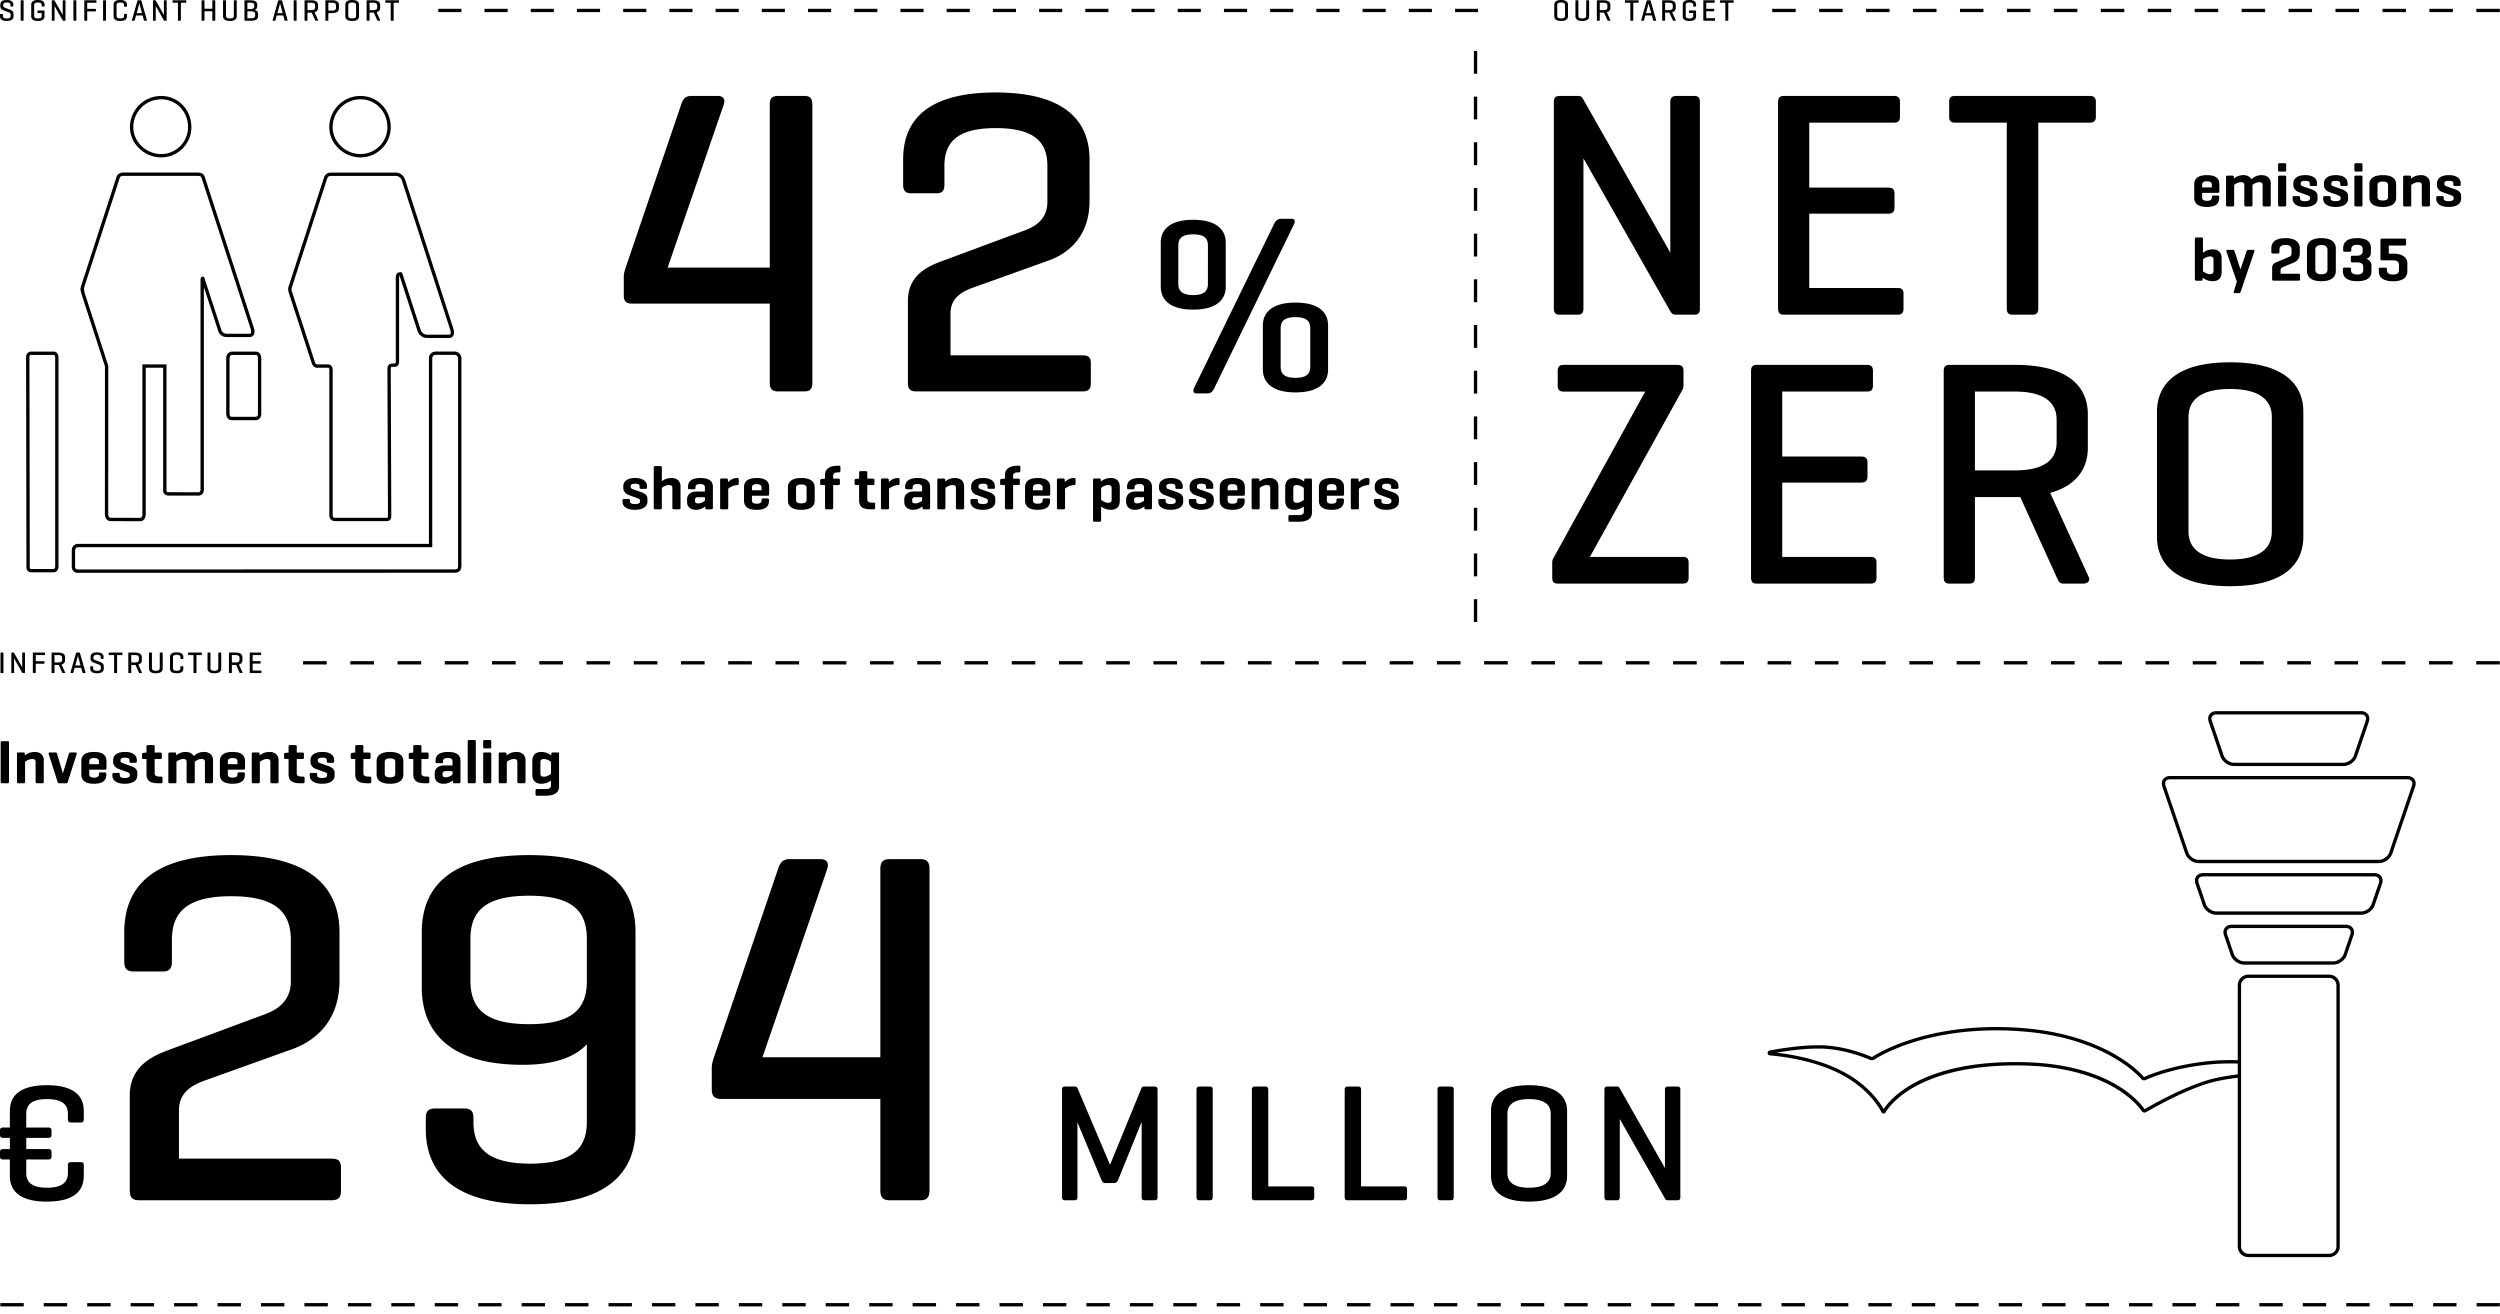 <svg xmlns="http://www.w3.org/2000/svg" width="1012" height="532"><path d="M339.353 188.51h.226c.426 0 .626.15.626.601v1.453c0 .451-.2.651-.626.651h-.226c-1.429 0-2.08.426-2.08 1.353v1.178h2.08c.426 0 .626.15.626.576v1.403c0 .451-.2.626-.626.626h-2.08v9.17c0 .451-.15.651-.601.651h-2.08c-.451 0-.626-.201-.626-.651v-9.17h-1.354c-.426 0-.602-.175-.602-.626v-1.253c0-.426.176-.551.602-.601l1.278-.125h.075v-1.553c0-2.23 1.703-3.683 5.387-3.683Zm-2.91-184.943h-9.354v1.354h9.354V3.567Zm-3.399 265.414h9.562v-1.354h-9.562v1.354ZM355.149 3.567h-9.354v1.354h9.354V3.567Zm6.581 264.06h-9.562v1.354h9.562v-1.354Zm11.538-68.669v-1.604c0-.902-.426-1.403-1.879-1.403-1.428 0-1.93.4-1.93 1.303v.175c0 .451-.175.626-.601.626h-1.854c-.451 0-.602-.175-.602-.626v-.326c0-2.23 1.479-3.608 5.062-3.608 3.658 0 5.036 1.378 5.036 3.608v8.418c0 .451-.176.651-.602.651h-1.879c-.451 0-.552-.201-.602-.651l-.05-.526c-.727.602-1.954 1.378-3.708 1.378-2.456 0-3.608-1.479-3.608-3.132v-1.127c0-1.679 1.278-3.157 3.759-3.157h3.457Zm0 2.305h-2.806c-.978 0-1.203.476-1.203 1.127v.401c0 .751.501.977 1.253.977 1.152 0 2.18-.651 2.756-1.077v-1.428Zm38.925-10.048h.226c.426 0 .626-.2.626-.651v-1.453c0-.451-.2-.601-.626-.601h-.226c-3.684 0-5.387 1.453-5.387 3.683v1.553h-.075l-1.278.125c-.426.05-.602.175-.602.601v1.253c0 .451.176.626.602.626h1.354v9.17c0 .451.175.651.626.651h2.08c.45 0 .601-.201.601-.651v-9.17h2.08c.426 0 .626-.175.626-.626v-1.403c0-.426-.2-.576-.626-.576h-2.08v-1.178c0-.927.651-1.353 2.08-1.353Zm-59.616 14.958h1.052c.451 0 .627-.175.627-.626v-1.453c0-.451-.176-.626-.627-.626h-.551c-1.403 0-2.005-.426-2.005-1.353v-5.763h2.28c.426 0 .627-.175.627-.626v-1.403c0-.426-.201-.576-.627-.576h-2.28v-2.405c0-.451-.15-.626-.601-.626h-2.08c-.451 0-.626.175-.626.626v2.405h-.075l-1.152.125c-.427.05-.602.175-.602.601v1.253c0 .451.175.626.602.626h1.228v6.114c0 2.455 1.127 3.708 4.811 3.708Zm4.657 0h2.08c.426 0 .576-.201.576-.651v-7.692c.551-.501 1.804-1.328 3.607-1.479.451-.025.651-.2.651-.651v-1.604c0-.426-.2-.601-.651-.601-1.804 0-3.007.977-3.658 1.679l-.075-.877c-.024-.426-.15-.602-.601-.602h-1.93c-.451 0-.626.176-.626.602v11.225c0 .451.175.651.626.651ZM429.978 3.567h-9.354v1.354h9.354V3.567Zm-18.707 0h-9.354v1.354h9.354V3.567Zm-18.707 0h-9.354v1.354h9.354V3.567Zm-18.708 0h-9.354v1.354h9.354V3.567ZM237.424 268.981h9.562v-1.354h-9.562v1.354Zm5.484-265.414h-9.354v1.354h9.354V3.567Zm56.121 0h-9.354v1.354h9.354V3.567Zm18.707 0h-9.354v1.354h9.354V3.567Zm-56.121 0h-9.354v1.354h9.354V3.567Zm18.707 0h-9.354v1.354h9.354V3.567Zm-75.286 301.622c-.024-.426-.15-.602-.601-.602h-1.93c-.451 0-.626.176-.626.602v11.225c0 .451.175.651.626.651h2.08c.426 0 .576-.201.576-.651v-8.042c.525-.401 1.653-1.128 2.906-1.128 1.077 0 1.353.426 1.353 1.328v7.842c0 .451.2.651.651.651h2.029c.451 0 .627-.201.627-.651v-8.669c0-1.955-1.328-3.357-3.633-3.357-2.029 0-3.308.827-4.009 1.403l-.051-.601Zm-5.86-36.208h9.562v-1.354h-9.562v1.354Zm28.686-1.354H218.3v1.354h9.562v-1.354Zm-3.66-264.06h-9.354v1.354h9.354V3.567Zm-1.179 314.475v-2.104c-.727.526-1.979 1.328-3.909 1.328-2.48 0-3.633-1.428-3.633-3.658v-5.562c0-2.229 1.152-3.658 3.633-3.658 2.029 0 3.308.877 4.009 1.453l.051-.626c.024-.451.15-.626.601-.626h1.93c.426 0 .602.176.602.626v13.204c0 2.23-1.679 3.683-5.362 3.683h-3.532c-.451 0-.627-.15-.627-.602v-1.453c0-.451.176-.651.627-.651h3.532c1.403 0 2.08-.426 2.08-1.353Zm0-4.785v-4.861c-.526-.401-1.654-1.153-2.882-1.153-1.178 0-1.378.652-1.378 1.303v4.535c0 .677.2 1.328 1.378 1.328 1.228 0 2.355-.752 2.882-1.152Zm43.087-45.63h-9.562v1.354h9.562v-1.354Zm25.398-73.33v11.225c0 .451.175.651.626.651h2.08c.426 0 .576-.201.576-.651v-7.692c.551-.501 1.804-1.328 3.607-1.479.451-.025.651-.2.651-.651v-1.604c0-.426-.2-.601-.651-.601-1.804 0-3.007.977-3.658 1.679l-.075-.877c-.024-.426-.15-.602-.601-.602h-1.93c-.451 0-.626.176-.626.602Zm12.875 6.364v1.854c0 .877.477 1.378 1.954 1.378s1.955-.501 1.955-1.378v-.125c0-.426.175-.626.626-.626h1.754c.426 0 .626.2.626.626v.275c0 2.255-1.303 3.708-4.985 3.708s-5.137-1.454-5.137-3.708v-5.487c0-2.23 1.479-3.683 5.161-3.683 3.658 0 5.012 1.453 5.012 3.683v2.906c0 .401-.15.576-.552.576h-6.414Zm0-2.204h3.909v-1.103c0-.877-.552-1.378-1.955-1.378-1.428 0-1.954.501-1.954 1.378v1.103Zm7.219-156.097v65.953h-41.33L292.96 42.36c.704-2.11 0-3.517-2.462-3.517h-10.729c-2.286 0-3.341 1.231-4.045 3.517l-22.512 66.128c-.352 1.231-.703 2.11-.703 3.693v7.387c0 2.462 1.055 3.341 3.342 3.341h55.751v32.009c0 2.462.88 3.518 3.342 3.518h10.729c2.286 0 3.166-1.055 3.166-3.518V42.36c0-2.462-.88-3.517-3.166-3.517h-10.729c-2.462 0-3.342 1.055-3.342 3.517Zm2.318 226.621h9.562v-1.354h-9.562v1.354Zm-9.563-1.354h-9.562v1.354h9.562v-1.354Zm-49.92-65.638h-1.854c-.426 0-.576.175-.576.576v.576c0 1.604 1.378 3.232 5.011 3.232s5.062-1.629 5.062-3.232v-1.278c0-1.203-.853-2.054-2.405-2.605l-3.608-1.278c-.351-.125-.776-.376-.776-.877v-.276c0-.776.727-1.027 1.804-1.027s1.829.25 1.829 1.027v.476c0 .426.15.577.552.577h1.854c.451 0 .576-.15.576-.577v-.476c0-1.604-1.178-3.332-4.785-3.332-3.633 0-4.811 1.729-4.811 3.332v.802c0 1.253 1.052 2.305 1.979 2.656l3.633 1.328c.802.301 1.127.526 1.127.952v.426c0 .777-.901 1.052-2.029 1.052s-2.004-.275-2.004-1.052v-.426c0-.401-.15-.576-.576-.576Zm30.91-3.031v-1.604c0-.902-.426-1.403-1.879-1.403-1.428 0-1.93.4-1.93 1.303v.175c0 .451-.175.626-.601.626h-1.854c-.451 0-.602-.175-.602-.626v-.326c0-2.23 1.479-3.608 5.062-3.608 3.658 0 5.036 1.378 5.036 3.608v8.418c0 .451-.176.651-.602.651h-1.879c-.451 0-.552-.201-.602-.651l-.05-.526c-.727.602-1.954 1.378-3.708 1.378-2.456 0-3.608-1.479-3.608-3.132v-1.127c0-1.679 1.278-3.157 3.759-3.157h3.457Zm0 2.305h-2.806c-.978 0-1.203.476-1.203 1.127v.401c0 .751.501.977 1.253.977 1.152 0 2.18-.651 2.756-1.077v-1.428Zm39.025 5.111c-3.684 0-5.412-1.454-5.412-3.708v-5.487c0-2.23 1.729-3.683 5.412-3.683s5.412 1.453 5.412 3.683v5.487c0 2.255-1.729 3.708-5.412 3.708Zm0-2.606c1.403 0 2.13-.426 2.13-1.378v-4.936c0-.927-.727-1.353-2.13-1.353s-2.13.426-2.13 1.353v4.936c0 .952.727 1.378 2.13 1.378Zm223.057 2.405h2.08c.426 0 .576-.201.576-.651v-7.692c.551-.501 1.804-1.328 3.607-1.479.451-.025.651-.2.651-.651v-1.604c0-.426-.2-.601-.651-.601-1.804 0-3.007.977-3.658 1.679l-.075-.877c-.024-.426-.15-.602-.601-.602h-1.93c-.451 0-.626.176-.626.602v11.225c0 .451.175.651.626.651ZM878.912 3.567h-9.501v1.354h9.501V3.567Zm-.837 264.06h-9.562v1.354h9.562v-1.354ZM859.91 3.567h-9.501v1.354h9.501V3.567Zm-19.002 0h-9.501v1.354h9.501V3.567Zm18.043 264.06h-9.562v1.354h9.562v-1.354ZM821.905 3.567h-9.501v1.354h9.501V3.567Zm66.322 76.497v-5.487c0-2.23 1.479-3.683 5.161-3.683 3.658 0 5.012 1.453 5.012 3.683v2.906c0 .401-.15.576-.552.576h-6.414v1.854c0 .877.477 1.378 1.954 1.378s1.955-.501 1.955-1.378v-.125c0-.426.175-.626.626-.626h1.754c.426 0 .626.2.626.626v.275c0 2.255-1.303 3.708-4.985 3.708s-5.137-1.454-5.137-3.708Zm3.207-4.209h3.909v-1.103c0-.877-.552-1.378-1.955-1.378-1.428 0-1.954.501-1.954 1.378v1.103Zm25.482-72.288h-9.501v1.354h9.501V3.567Zm-15.187 80.005h2.08c.426 0 .576-.201.576-.651v-8.042c.476-.426 1.503-1.128 2.756-1.128 1.077 0 1.353.426 1.353 1.328v7.842c0 .451.201.651.651.651h2.03c.45 0 .626-.201.626-.651v-7.867c0-.05 0-.125-.025-.175.477-.401 1.504-1.128 2.781-1.128 1.053 0 1.354.426 1.354 1.328v7.842c0 .451.175.651.626.651h2.055c.426 0 .602-.201.602-.651v-8.669c0-1.955-1.328-3.357-3.634-3.357-2.38 0-3.582 1.152-4.184 1.679-.526-1.027-1.654-1.679-3.207-1.679-2.029 0-3.207.827-3.884 1.403l-.025-.601c-.024-.426-.15-.602-.601-.602h-1.93c-.451 0-.626.176-.626.602v11.225c0 .451.175.651.626.651Zm-6.036 17.381c2.48 0 3.633 1.428 3.633 3.658v5.562c0 2.23-1.152 3.658-3.633 3.658-2.055 0-3.308-.852-4.009-1.403l-.051.551c-.05.451-.15.651-.601.651h-1.93c-.451 0-.626-.201-.626-.651v-16.21c0-.451.175-.651.626-.651h2.08c.426 0 .576.2.576.651v5.537c.727-.551 1.979-1.353 3.934-1.353Zm-1.027 2.856c-1.278 0-2.381.752-2.906 1.153v4.861c.525.4 1.628 1.152 2.906 1.152 1.152 0 1.353-.651 1.353-1.328v-4.535c0-.651-.2-1.303-1.353-1.303Zm3.248-100.242h-9.501v1.354h9.501V3.567Zm-67.649 265.414h9.562v-1.354h-9.562v1.354ZM719.755 41.443v83.34c0 1.823.651 2.604 2.344 2.604h45.968c1.692 0 2.474-.651 2.474-2.474v-5.99c0-1.823-.781-2.344-2.474-2.344h-35.68V86.498h31.903c1.823 0 2.604-.781 2.604-2.474v-5.6c0-1.823-.781-2.474-2.604-2.474h-31.903V49.646h34.247c1.692 0 2.474-.651 2.474-2.474v-5.86c0-1.823-.781-2.474-2.474-2.474h-44.535c-1.692 0-2.344.781-2.344 2.604Zm64.146-37.876H774.4v1.354h9.501V3.567Zm-19.002 0h-9.501v1.354h9.501V3.567Zm-19.002 0h-9.501v1.354h9.501V3.567Zm36.558 264.06h-9.562v1.354h9.562v-1.354Zm4.359-33.984v-83.34c0-1.823.651-2.604 2.344-2.604h26.435c22.397 0 29.56 9.375 29.56 20.053v13.543c0 7.813-4.036 15.105-15.235 18.23l15.626 34.117c.651 1.563-.521 2.604-2.344 2.604h-7.943c-1.692 0-1.953-1.042-2.734-2.604l-14.715-32.424h-18.36v32.424c0 1.823-.521 2.604-2.345 2.604h-7.943c-1.692 0-2.344-.781-2.344-2.604Zm12.632-43.232h16.146c11.72 0 16.929-4.167 16.929-11.329v-9.246c0-7.032-5.209-11.329-16.929-11.329h-16.146v31.903Zm-7.944-140.764h20.835v75.136c0 1.823.65 2.604 2.344 2.604h8.073c1.693 0 2.344-.781 2.344-2.604V49.647h20.835c1.693 0 2.475-.651 2.475-2.474v-5.86c0-1.823-.781-2.474-2.475-2.474h-54.431c-1.823 0-2.475.651-2.475 2.474v5.86c0 1.823.651 2.474 2.475 2.474Zm.516 219.334h9.562v-1.354h-9.562v1.354Zm128.046-166.35h2.079c.426 0 .576-.175.576-.626v-.977c0-1.253.802-1.879 2.431-1.879 1.653 0 2.455.626 2.455 1.879v1.528c0 .927-.551 1.278-1.002 1.453l-5.136 2.155c-.827.351-1.704.827-1.704 2.23v4.61c0 .451.2.626.651.626h10.022c.426 0 .626-.175.626-.626v-1.578c0-.451-.2-.602-.626-.602h-7.267v-1.403c0-.852.451-1.102 1.178-1.403l4.234-1.754c1.027-.426 2.38-1.378 2.38-3.808v-1.979c0-2.104-1.453-4.084-5.812-4.084s-5.713 1.979-5.713 4.084v1.528c0 .451.176.626.627.626Zm-108.923 166.35h9.562v-1.354h-9.562v1.354ZM935.918 3.567h-9.501v1.354h9.501V3.567Zm-13.124 80.005h2.08c.426 0 .576-.201.576-.651v-11.2c0-.451-.15-.626-.576-.626h-2.08c-.451 0-.626.176-.626.626v11.2c0 .451.175.651.626.651Zm25.725 16.905v.802c0 .426.125.626.576.626h2.08c.45 0 .626-.201.626-.626v-.326c0-1.228.677-1.854 2.33-1.854 1.629 0 2.28.626 2.28 1.854v.702c0 1.252-.776 1.854-2.455 1.854h-1.704c-.451 0-.627.15-.627.601v1.479c0 .451.176.626.627.626h1.929c1.679 0 2.456.577 2.456 1.829v1.228c0 1.228-.802 1.854-2.456 1.854s-2.505-.626-2.505-1.854v-.326c0-.426-.15-.626-.602-.626h-2.079c-.451 0-.602.2-.602.626v.802c0 2.104 1.328 4.084 5.812 4.084 4.46 0 5.763-1.904 5.763-3.984v-2.23c0-1.278-.526-2.28-2.104-2.856 1.403-.476 1.879-1.303 1.879-2.605v-1.779c0-2.08-1.152-3.984-5.587-3.984-4.485 0-5.638 1.979-5.638 4.084Zm15.613 168.504h9.562v-1.354h-9.562v1.354Zm-61.428-122.324c22.398 0 29.69 9.376 29.69 20.054v50.525c0 10.678-7.292 20.053-29.69 20.053-22.267 0-29.56-9.375-29.56-20.053v-50.525c0-10.678 7.293-20.054 29.56-20.054Zm-16.798 68.495c0 7.032 5.209 11.329 16.798 11.329 11.72 0 16.929-4.297 16.929-11.329v-46.358c0-7.032-5.209-11.329-16.929-11.329-11.589 0-16.798 4.297-16.798 11.329v46.358Zm30.416 53.829v-1.354h-9.562v1.354h9.562Zm9.563 0h9.562v-1.354h-9.562v1.354ZM992.924 3.567h-9.501v1.354h9.501V3.567Zm19.002 0h-9.501v1.354h9.501V3.567Zm-38.581 95.832c.451 0 .651-.176.651-.626v-1.579c0-.451-.2-.602-.651-.602h-9.17c-.427 0-.576.201-.576.652v7.491c0 .451.149.651.576.651h4.484c1.653 0 2.455.626 2.455 1.754v2.13c0 1.252-.776 1.879-2.455 1.879-1.653 0-2.431-.626-2.431-1.879v-.301c0-.426-.175-.626-.626-.626h-2.079c-.451 0-.602.201-.602.626v.802c0 2.104 1.303 4.084 5.787 4.084s5.788-1.979 5.788-4.084v-3.107c0-2.129-1.528-3.984-5.812-3.984h-1.704v-3.282h6.364Zm.577-95.832h-9.501v1.354h9.501V3.567Zm-14.783 76.497v-5.487c0-2.23 1.729-3.683 5.412-3.683s5.412 1.453 5.412 3.683v5.487c0 2.255-1.729 3.708-5.412 3.708s-5.412-1.454-5.412-3.708Zm3.282-.275c0 .952.727 1.378 2.13 1.378s2.13-.426 2.13-1.378v-4.936c0-.927-.727-1.353-2.13-1.353s-2.13.426-2.13 1.353v4.936Zm-57.586 38.878h1.503c.451 0 .602-.301.701-.626l5.537-16.261c.15-.401-.149-.626-.601-.626h-1.904c-.426 0-.552.226-.677.626l-2.455 7.291-2.355-7.291c-.125-.376-.25-.626-.701-.626h-2.08c-.426 0-.727.226-.576.626l4.234 12.177-1.228 4.084c-.125.426.15.626.602.626Zm23.52-44.441v.802c0 1.253 1.052 2.305 1.979 2.656l3.633 1.328c.802.301 1.127.526 1.127.952v.426c0 .777-.901 1.052-2.029 1.052s-2.004-.275-2.004-1.052v-.426c0-.401-.15-.576-.576-.576h-1.854c-.426 0-.576.175-.576.576v.576c0 1.604 1.378 3.232 5.011 3.232s5.062-1.629 5.062-3.232v-1.278c0-1.203-.853-2.054-2.405-2.605l-3.608-1.278c-.351-.125-.776-.376-.776-.877v-.276c0-.776.727-1.027 1.804-1.027s1.829.25 1.829 1.027v.476c0 .426.15.577.552.577h1.854c.451 0 .576-.15.576-.577v-.476c0-1.604-1.178-3.332-4.785-3.332-3.633 0-4.811 1.729-4.811 3.332Zm17.084 9.546c3.633 0 5.062-1.629 5.062-3.232v-1.278c0-1.203-.853-2.054-2.405-2.605l-3.608-1.278c-.351-.125-.776-.376-.776-.877v-.276c0-.776.727-1.027 1.804-1.027s1.829.25 1.829 1.027v.476c0 .426.15.577.552.577h1.854c.451 0 .576-.15.576-.577v-.476c0-1.604-1.178-3.332-4.785-3.332-3.633 0-4.811 1.729-4.811 3.332v.802c0 1.253 1.052 2.305 1.979 2.656l3.633 1.328c.802.301 1.127.526 1.127.952v.426c0 .777-.901 1.052-2.029 1.052s-2.004-.275-2.004-1.052v-.426c0-.401-.15-.576-.576-.576h-1.854c-.426 0-.576.175-.576.576v.576c0 1.604 1.378 3.232 5.011 3.232Zm-5.736 12.621c4.36 0 5.838 1.979 5.838 4.084v9.271c0 2.104-1.478 4.084-5.838 4.084-4.384 0-5.838-1.979-5.838-4.084v-9.271c0-2.104 1.454-4.084 5.838-4.084Zm-2.455 12.753c0 1.253.802 1.879 2.455 1.879 1.629 0 2.456-.626 2.456-1.879v-8.068c0-1.252-.827-1.879-2.456-1.879-1.653 0-2.455.626-2.455 1.879v8.068ZM726.896 3.567h-9.501v1.354h9.501V3.567Zm195.898 65.899h2.08c.426 0 .576-.175.576-.601V66.71c0-.451-.15-.651-.576-.651h-2.08c-.451 0-.626.2-.626.651v2.155c0 .426.175.601.626.601Zm-25.596 198.161h-9.562v1.354h9.562v-1.354Zm47.811 0v1.354h9.562v-1.354h-9.562Zm9.911-264.06h-9.501v1.354h9.501V3.567Zm-60.847 288.626c-.384-1.126-.268-2.205.329-3.039.588-.821 1.598-1.293 2.771-1.293h58.626c1.174 0 2.184.472 2.771 1.293.597.833.713 1.913.329 3.039l-4.778 14.016c-.729 2.147-3.171 3.895-5.441 3.895h-44.389c-2.27 0-4.711-1.748-5.443-3.895l-4.775-14.016Zm1.282-.436 4.775 14.016c.551 1.614 2.456 2.978 4.162 2.978h44.389c1.706 0 3.611-1.363 4.16-2.977l4.778-14.016c.239-.702.187-1.346-.148-1.814-.336-.469-.929-.727-1.671-.727h-58.626c-.742 0-1.335.258-1.671.727-.335.468-.388 1.112-.148 1.814ZM953.053 66.71v2.155c0 .426.175.601.626.601h2.08c.426 0 .576-.175.576-.601V66.71c0-.451-.15-.651-.576-.651h-2.08c-.451 0-.626.2-.626.651Zm2.706 16.862c.426 0 .576-.201.576-.651v-11.2c0-.451-.15-.626-.576-.626h-2.08c-.451 0-.626.176-.626.626v11.2c0 .451.175.651.626.651h2.08ZM802.903 3.567h-9.501v1.354h9.501V3.567Zm-279.391 0h-9.354v1.354h9.354V3.567Zm-37.414 0h-9.354v1.354h9.354V3.567Zm18.707 0h-9.354v1.354h9.354V3.567ZM711.16 236.248h45.968c1.692 0 2.474-.651 2.474-2.474v-5.99c0-1.823-.781-2.344-2.474-2.344h-35.68v-30.081h31.903c1.823 0 2.604-.781 2.604-2.474v-5.6c0-1.823-.781-2.474-2.604-2.474h-31.903v-26.304h34.247c1.692 0 2.474-.651 2.474-2.474v-5.86c0-1.823-.781-2.474-2.474-2.474H711.16c-1.692 0-2.344.781-2.344 2.604v83.34c0 1.823.651 2.604 2.344 2.604Zm-237.273-29.874c3.633 0 5.062-1.629 5.062-3.232v-1.278c0-1.203-.853-2.054-2.405-2.605l-3.608-1.278c-.351-.125-.776-.376-.776-.877v-.276c0-.776.727-1.027 1.804-1.027s1.829.25 1.829 1.027v.476c0 .426.15.577.551.577h1.854c.451 0 .576-.15.576-.577v-.476c0-1.604-1.178-3.332-4.785-3.332-3.633 0-4.811 1.729-4.811 3.332v.802c0 1.253 1.052 2.305 1.979 2.656l3.633 1.328c.802.301 1.127.526 1.127.952v.426c0 .777-.901 1.052-2.029 1.052s-2.004-.275-2.004-1.052v-.426c0-.401-.15-.576-.576-.576h-1.854c-.426 0-.576.175-.576.576v.576c0 1.604 1.378 3.232 5.011 3.232Zm40.955-.201h2.029c.451 0 .627-.201.627-.651v-8.669c0-1.955-1.328-3.357-3.633-3.357-2.029 0-3.308.827-4.009 1.403l-.051-.601c-.024-.426-.15-.602-.601-.602h-1.93c-.451 0-.626.176-.626.602v11.225c0 .451.175.651.626.651h2.08c.426 0 .576-.201.576-.651v-8.042c.525-.401 1.653-1.128 2.906-1.128 1.077 0 1.353.426 1.353 1.328v7.842c0 .451.2.651.651.651Zm12.95.977v-2.104c-.727.526-1.979 1.328-3.909 1.328-2.48 0-3.633-1.428-3.633-3.658v-5.562c0-2.229 1.152-3.658 3.633-3.658 2.029 0 3.308.877 4.009 1.453l.051-.626c.024-.451.15-.626.601-.626h1.93c.426 0 .602.176.602.626v13.204c0 2.23-1.679 3.683-5.362 3.683h-3.532c-.451 0-.627-.15-.627-.602v-1.453c0-.451.176-.651.627-.651h3.532c1.403 0 2.08-.426 2.08-1.353Zm0-4.785v-4.861c-.526-.401-1.654-1.153-2.882-1.153-1.178 0-1.378.652-1.378 1.303v4.535c0 .677.2 1.328 1.378 1.328 1.228 0 2.355-.752 2.882-1.152Zm6.053 65.262h-9.562v1.354h9.562v-1.354Zm-15.33-179.056c-1.32 0-2.234.914-2.742 2.031l-32.495 66.615c-.406.812-.203 2.031.914 2.031h4.569c1.32 0 2.031-.609 2.742-2.031l32.394-66.615c.508-1.117.203-2.031-.914-2.031h-4.468Zm-22.918 179.056h-9.562v1.354h9.562v-1.354Zm-11.916-65.638h-1.854c-.426 0-.576.175-.576.576v.576c0 1.604 1.378 3.232 5.011 3.232s5.062-1.629 5.062-3.232v-1.278c0-1.203-.853-2.054-2.405-2.605l-3.608-1.278c-.351-.125-.776-.376-.776-.877v-.276c0-.776.727-1.027 1.804-1.027s1.829.25 1.829 1.027v.476c0 .426.15.577.552.577h1.854c.451 0 .576-.15.576-.577v-.476c0-1.604-1.178-3.332-4.785-3.332-3.633 0-4.811 1.729-4.811 3.332v.802c0 1.253 1.052 2.305 1.979 2.656l3.633 1.328c.802.301 1.127.526 1.127.952v.426c0 .777-.901 1.052-2.029 1.052s-2.004-.275-2.004-1.052v-.426c0-.401-.15-.576-.576-.576Zm-16.77 66.992h9.562v-1.354h-9.562v1.354Zm-28.686-1.354h-9.562v1.354h9.562v-1.354Zm29.166-264.06h-9.354v1.354h9.354V3.567Zm-39.544 190.73v11.225c0 .451.175.651.626.651h2.08c.426 0 .576-.201.576-.651v-7.692c.551-.501 1.804-1.328 3.607-1.479.451-.025.651-.2.651-.651v-1.604c0-.426-.2-.601-.651-.601-1.804 0-3.007.977-3.658 1.679l-.075-.877c-.024-.426-.15-.602-.601-.602h-1.93c-.451 0-.626.176-.626.602Zm19.94 74.684h9.562v-1.354h-9.562v1.354Zm8.088-65.739v-1.127c0-1.679 1.278-3.157 3.759-3.157h3.457v-1.604c0-.902-.426-1.403-1.879-1.403-1.428 0-1.93.4-1.93 1.303v.175c0 .451-.175.626-.601.626h-1.854c-.451 0-.602-.175-.602-.626v-.326c0-2.23 1.479-3.608 5.062-3.608 3.658 0 5.036 1.378 5.036 3.608v8.418c0 .451-.176.651-.602.651h-1.879c-.451 0-.552-.201-.602-.651l-.05-.526c-.727.602-1.954 1.378-3.708 1.378-2.456 0-3.608-1.479-3.608-3.132Zm3.207-.451c0 .751.501.977 1.253.977 1.152 0 2.18-.651 2.756-1.077v-1.428h-2.806c-.978 0-1.203.476-1.203 1.127v.401ZM365.592 64.52v10.201c0 2.462.879 3.518 3.342 3.518h10.2c2.286 0 3.166-1.056 3.166-3.518v-7.562c0-9.673 5.276-15.301 20.753-15.301 15.652 0 20.929 5.628 20.929 15.301v14.597c0 7.387-5.628 10.201-8.97 11.432l-34.119 12.663c-5.101 1.935-13.366 5.452-13.366 15.829v33.416c0 2.462 1.056 3.342 3.342 3.342h67.359c2.286 0 3.341-.879 3.341-3.342v-8.09c0-2.462-1.055-3.166-3.341-3.166h-53.466v-16.884c0-7.035 5.628-9.321 10.201-10.904l29.898-10.729c6.155-2.286 16.18-8.442 16.18-23.918V64.521c0-14.421-8.617-27.084-37.988-27.084S365.592 50.1 365.592 64.521Zm83.092-60.953h-9.353v1.354h9.353V3.567Zm-3.027 191.357c.701-.551 1.954-1.428 4.009-1.428 2.48 0 3.633 1.428 3.633 3.658v5.562c0 2.23-1.152 3.658-3.633 3.658-1.954 0-3.207-.802-3.934-1.328v5.537c0 .451-.15.626-.576.626h-2.08c-.451 0-.626-.175-.626-.626v-16.261c0-.451.175-.626.626-.626h1.93c.45 0 .576.176.601.626l.051.602Zm.075 7.441c.525.4 1.628 1.152 2.906 1.152 1.152 0 1.353-.651 1.353-1.328v-4.535c0-.651-.2-1.303-1.353-1.303-1.278 0-2.381.752-2.906 1.153v4.861Zm24.141-86.274V98.219c0-4.773 3.148-9.241 13.1-9.241 10.053 0 13.201 4.468 13.201 9.241v17.872c0 4.773-3.148 9.241-13.201 9.241-9.951 0-13.1-4.468-13.1-9.241Zm7.108-1.117c0 2.945 1.828 4.468 5.991 4.468 4.265 0 5.991-1.523 5.991-4.468V99.336c0-3.046-1.727-4.468-5.991-4.468-4.163 0-5.991 1.421-5.991 4.468v15.638ZM664.342 8.158l2.23-7.827c.049-.159.135-.232.293-.232h1.024c.158 0 .243.073.292.232l2.231 7.827c.036.146-.013.231-.183.231h-.78c-.159 0-.232-.085-.269-.231l-.512-1.89h-2.646l-.524 1.89c-.037.146-.11.231-.269.231h-.72c-.158 0-.207-.085-.17-.231Zm1.938-2.841h2.133l-1.061-3.901-1.072 3.901ZM524.404 122.488c10.053 0 13.201 4.468 13.201 9.241v17.873c0 4.772-3.148 9.241-13.201 9.241-9.952 0-13.201-4.468-13.201-9.241v-17.873c0-4.772 3.249-9.241 13.201-9.241Zm-5.991 25.996c0 3.046 1.827 4.468 5.991 4.468s5.991-1.422 5.991-4.468v-15.638c0-3.046-1.828-4.468-5.991-4.468s-5.991 1.422-5.991 4.468v15.638ZM658.004 1.111h1.951v7.035c0 .17.061.244.22.244h.756c.158 0 .219-.073.219-.244V1.111h1.951c.158 0 .231-.061.231-.232V.331c0-.171-.073-.232-.231-.232h-5.097c-.17 0-.231.061-.231.232v.548c0 .171.062.232.231.232Zm-28.831 5.498v-4.73c0-1 .684-1.878 2.768-1.878 2.098 0 2.78.878 2.78 1.878v4.73c0 1-.683 1.877-2.78 1.877-2.084 0-2.768-.878-2.768-1.877Zm1.195-.195c0 .658.487 1.061 1.572 1.061 1.098 0 1.585-.402 1.585-1.061v-4.34c0-.658-.487-1.061-1.585-1.061-1.085 0-1.572.402-1.572 1.061v4.34Zm10.127 2.073c2.097 0 2.779-.878 2.779-1.877V.343c0-.171-.049-.244-.22-.244h-.743c-.158 0-.22.073-.22.244v6.071c0 .658-.5 1.061-1.597 1.061-1.085 0-1.573-.402-1.573-1.061V.343c0-.171-.061-.244-.219-.244h-.744c-.158 0-.231.073-.231.244V6.61c0 1 .683 1.877 2.768 1.877Zm49.23-.098h4.304c.159 0 .232-.061.232-.231v-.561c0-.171-.073-.219-.232-.219h-3.34V4.562h2.986c.171 0 .244-.073.244-.232v-.524c0-.171-.073-.232-.244-.232h-2.986V1.111h3.206c.158 0 .231-.061.231-.232V.331c0-.171-.073-.232-.231-.232h-4.17c-.158 0-.219.073-.219.244v7.803c0 .17.061.244.219.244Zm54.482 260.592v-1.354h-9.562v1.354h9.562Zm9.563 0h9.562v-1.354h-9.562v1.354ZM683.877 8.487c2.098 0 2.694-.878 2.694-1.877V4.464c0-.159-.072-.219-.231-.219h-2.377c-.158 0-.231.061-.231.219v.561c0 .17.073.231.231.231h1.45v1.17c0 .658-.438 1.048-1.523 1.048-1.098 0-1.512-.402-1.512-1.061V2.074c0-.658.414-1.061 1.512-1.061s1.523.402 1.523 1.061v.341c0 .159.062.232.232.232h.707c.158 0 .219-.073.219-.232v-.536c0-1-.597-1.878-2.694-1.878s-2.694.878-2.694 1.878v4.73c0 1 .598 1.877 2.694 1.877Zm-52.537 118.9h7.293c1.692 0 2.344-.781 2.344-2.474V64.101l35.289 62.114c.521.781 1.042 1.172 2.344 1.172h7.162c1.823 0 2.344-.781 2.344-2.474v-83.6c0-1.693-.521-2.474-2.344-2.474h-7.162c-1.692 0-2.474.781-2.474 2.474v60.942l-35.42-62.375c-.391-.781-1.042-1.042-2.083-1.042h-7.293c-1.692 0-2.344.781-2.344 2.474v83.6c0 1.693.651 2.474 2.344 2.474ZM672.86 8.146V.343c0-.171.061-.244.219-.244h2.476c2.097 0 2.768.878 2.768 1.877v1.268c0 .731-.378 1.415-1.427 1.707l1.463 3.194c.062.146-.049.244-.22.244h-.743c-.158 0-.183-.098-.256-.244l-1.378-3.036h-1.719v3.036c0 .17-.049.244-.22.244h-.744c-.158 0-.219-.073-.219-.244Zm1.183-4.048h1.512c1.097 0 1.585-.39 1.585-1.061v-.866c0-.658-.488-1.061-1.585-1.061h-1.512v2.987Zm-27.639 4.048V.343c0-.171.061-.244.219-.244h2.476c2.097 0 2.768.878 2.768 1.877v1.268c0 .731-.378 1.415-1.427 1.707l1.463 3.194c.062.146-.049.244-.22.244h-.743c-.158 0-.183-.098-.256-.244l-1.378-3.036h-1.719v3.036c0 .17-.049.244-.22.244h-.744c-.158 0-.219-.073-.219-.244Zm1.183-4.048h1.512c1.097 0 1.585-.39 1.585-1.061v-.866c0-.658-.488-1.061-1.585-1.061h-1.512v2.987Zm29.686 264.883h9.562v-1.354h-9.562v1.354Zm-120.777-72.153v.802c0 1.253 1.052 2.305 1.979 2.656l3.633 1.328c.802.301 1.127.526 1.127.952v.426c0 .777-.901 1.052-2.029 1.052s-2.004-.275-2.004-1.052v-.426c0-.401-.15-.576-.576-.576h-1.854c-.426 0-.576.175-.576.576v.576c0 1.604 1.378 3.232 5.011 3.232s5.062-1.629 5.062-3.232v-1.278c0-1.203-.853-2.054-2.405-2.605l-3.608-1.278c-.351-.125-.776-.376-.776-.877v-.276c0-.776.727-1.027 1.804-1.027s1.829.25 1.829 1.027v.476c0 .426.15.577.552.577h1.854c.451 0 .576-.15.576-.577v-.476c0-1.604-1.178-3.332-4.785-3.332-3.633 0-4.811 1.729-4.811 3.332Zm4.429-193.261h-9.354v1.354h9.354V3.567Zm-18.707 0h-9.353v1.354h9.353V3.567Zm-336.723 0h-9.354v1.354h9.354V3.567ZM562.53 268.981h9.562v-1.354h-9.562v1.354Zm105.182 0v-1.354h-9.562v1.354h9.562ZM598.317 3.567h-9.332v1.354h9.332V3.567Zm32.501 232.681h50.265c1.692 0 2.475-.651 2.475-2.474v-5.99c0-1.823-.782-2.344-2.475-2.344H643.58l37.373-67.453c.26-.521.521-1.042.521-1.953v-5.86c0-1.823-.781-2.474-2.604-2.474h-45.837c-1.692 0-2.474.651-2.474 2.474v5.86c0 1.823.781 2.474 2.474 2.474h32.945l-37.242 67.583a3.6 3.6 0 0 0-.391 1.693v5.99c0 1.823.651 2.474 2.474 2.474Zm-20.478 31.379h-9.562v1.354h9.562v-1.354Zm19.124 0h-9.562v1.354h9.562v-1.354Zm-61.172 218.244c.88 0 1.286-.338 1.286-1.286v-3.115c0-.948-.406-1.218-1.286-1.218H550.96v-39.065c0-.948-.339-1.354-1.219-1.354h-4.13c-.947 0-1.286.406-1.286 1.354v43.33c0 .88.339 1.354 1.083 1.354h22.884Zm-53.571-218.244h-9.562v1.354h9.562v-1.354Zm17.285 216.957v-3.115c0-.948-.406-1.218-1.286-1.218h-17.332v-39.065c0-.948-.339-1.354-1.219-1.354h-4.13c-.947 0-1.286.406-1.286 1.354v43.33c0 .88.339 1.354 1.083 1.354h22.884c.88 0 1.286-.338 1.286-1.286Zm-21.888 44.239h9.47v-1.354h-9.47v1.354Zm17.585 0h9.47v-1.354h-9.47v1.354Zm16.321-326.157c0 2.255-1.303 3.708-4.985 3.708s-5.137-1.454-5.137-3.708v-5.487c0-2.23 1.479-3.683 5.161-3.683 3.658 0 5.012 1.453 5.012 3.683v2.906c0 .401-.15.576-.552.576h-6.414v1.854c0 .877.477 1.378 1.954 1.378s1.955-.501 1.955-1.378v-.125c0-.426.175-.626.626-.626h1.754c.426 0 .626.2.626.626v.275Zm-6.915-4.209h3.909v-1.103c0-.877-.552-1.378-1.955-1.378-1.428 0-1.954.501-1.954 1.378v1.103Zm-44.577 330.366h9.47v-1.354h-9.47v1.354Zm-25.177-88.99h-4.13c-.609 0-1.016.203-1.15.609l-12.729 31.076-13.135-30.94c-.203-.474-.474-.745-1.15-.745h-3.927c-.88 0-1.219.406-1.219 1.286v43.466c0 .88.339 1.286 1.219 1.286h3.791c.88 0 1.219-.406 1.219-1.286v-30.264l9.682 23.222c.339.812.745 1.354 1.625 1.354h3.521c.812 0 1.354-.474 1.692-1.354l9.479-23.425v30.467c0 .88.339 1.286 1.219 1.286h3.994c.881 0 1.219-.406 1.219-1.286v-43.466c0-.88-.338-1.286-1.219-1.286Zm-256.195 88.99h9.47v-1.354h-9.47v1.354Zm278.534-88.99h-4.13c-.88 0-1.219.406-1.219 1.354v43.33c0 .948.339 1.354 1.219 1.354h4.13c.947 0 1.219-.406 1.219-1.354v-43.33c0-.948-.271-1.354-1.219-1.354Zm14.228-242.654v2.906c0 .401-.15.576-.552.576h-6.414v1.854c0 .877.477 1.378 1.954 1.378s1.955-.501 1.955-1.378v-.125c0-.426.175-.626.626-.626h1.754c.426 0 .626.2.626.626v.275c0 2.255-1.303 3.708-4.985 3.708s-5.137-1.454-5.137-3.708v-5.487c0-2.23 1.479-3.683 5.161-3.683 3.658 0 5.012 1.453 5.012 3.683Zm-3.057.175c0-.877-.552-1.378-1.955-1.378-1.428 0-1.954.501-1.954 1.378v1.103h3.909v-1.103Zm52.104 70.273h-9.562v1.354h9.562v-1.354Zm43.656-15.829h1.354v-9.248h-1.354v9.248Zm0-36.991h1.354v-9.248h-1.354v9.248Zm0 18.495h1.354v-9.248h-1.354v9.248Zm0-36.991h1.354v-9.248h-1.354v9.248Zm0-18.496h1.354v-9.248h-1.354v9.248ZM457.36 528.823h9.47v-1.354h-9.47v1.354Zm129.887-42.952c.947 0 1.219-.406 1.219-1.354v-43.33c0-.948-.271-1.354-1.219-1.354h-4.13c-.88 0-1.219.406-1.219 1.354v43.33c0 .948.339 1.354 1.219 1.354h4.13ZM570.278 4.921h9.354V3.567h-9.354v1.354Zm-7.403 523.902h9.47v-1.354h-9.47v1.354Zm-17.586 0h9.47v-1.354h-9.47v1.354Zm36.365-259.842h9.562v-1.354h-9.562v1.354Zm-1.193 259.842h9.47v-1.354h-9.47v1.354ZM409.539 268.981h9.562v-1.354h-9.562v1.354Zm-92.864 259.842h9.47v-1.354h-9.47v1.354Zm-17.586 0h9.47v-1.354h-9.47v1.354Zm-17.586 0h9.47v-1.354h-9.47v1.354Zm87.929 0h9.47v-1.354h-9.47v1.354Zm-35.172 0h9.471v-1.354h-9.471v1.354Zm17.586 0h9.47v-1.354h-9.47v1.354Zm-123.1 0h9.47v-1.354h-9.47v1.354Zm17.585 0h9.471v-1.354h-9.471v1.354Zm25.516-335.327c-1.93 0-3.207.751-3.934 1.303v-5.487c0-.451-.15-.651-.576-.651h-2.08c-.451 0-.626.2-.626.651v16.21c0 .451.175.651.626.651h2.08c.426 0 .576-.201.576-.651v-8.042c.525-.401 1.653-1.128 2.906-1.128 1.077 0 1.353.426 1.353 1.328v7.842c0 .451.201.651.651.651h2.029c.451 0 .627-.201.627-.651v-8.669c0-1.955-1.328-3.357-3.633-3.357Zm-7.93 335.327h9.47v-1.354h-9.47v1.354Zm21.316-261.196h-9.562v1.354h9.562v-1.354Zm119.371 261.196h9.47v-1.354h-9.47v1.354Zm35.17 0h9.47v-1.354h-9.47v1.354ZM596.625 159.32h1.354v-9.248h-1.354v9.248Zm-176.542 47.054c-3.684 0-5.137-1.454-5.137-3.708v-5.487c0-2.23 1.479-3.683 5.161-3.683 3.658 0 5.012 1.453 5.012 3.683v2.906c0 .401-.15.576-.552.576h-6.414v1.854c0 .877.477 1.378 1.954 1.378s1.955-.501 1.955-1.378v-.125c0-.426.175-.626.626-.626h1.754c.426 0 .626.2.626.626v.275c0 2.255-1.303 3.708-4.985 3.708Zm-1.93-7.917h3.909v-1.103c0-.877-.552-1.378-1.955-1.378-1.428 0-1.954.501-1.954 1.378v1.103Zm4.036 330.366h9.471v-1.354h-9.471v1.354ZM195.593 302.358c0 .426.175.601.626.601h2.08c.426 0 .576-.175.576-.601v-2.155c0-.451-.15-.651-.576-.651h-2.08c-.451 0-.626.2-.626.651v2.155Zm191.425 226.465h9.47v-1.354h-9.47v1.354Zm.602-322.65h2.029c.451 0 .627-.201.627-.651v-8.669c0-1.955-1.328-3.357-3.633-3.357-2.029 0-3.308.827-4.009 1.403l-.051-.601c-.024-.426-.15-.602-.601-.602h-1.93c-.451 0-.626.176-.626.602v11.225c0 .451.175.651.626.651h2.08c.426 0 .576-.201.576-.651v-8.042c.525-.401 1.653-1.128 2.906-1.128 1.077 0 1.353.426 1.353 1.328v7.842c0 .451.201.651.651.651Zm-16.329 62.808h9.562v-1.354h-9.562v1.354Zm19.124 0h9.562v-1.354h-9.562v1.354Zm84.531 259.842h9.47v-1.354h-9.47v1.354Zm404.473 0h9.47v-1.354h-9.47v1.354Zm35.171 0h9.47v-1.354h-9.47v1.354Zm-17.586 0h9.471v-1.354h-9.471v1.354Zm52.989-142.224c-.729 2.147-3.171 3.895-5.441 3.895h-36.13c-2.269 0-4.71-1.747-5.442-3.895l-2.708-7.951c-.379-1.11-.259-2.218.329-3.039.588-.822 1.598-1.292 2.771-1.292h46.233c1.173 0 2.183.471 2.771 1.292.588.821.708 1.929.329 3.039l-2.711 7.951Zm-1.281-.436 2.711-7.951c.239-.702.187-1.346-.148-1.815-.336-.468-.929-.727-1.67-.727h-46.233c-.741 0-1.334.258-1.669.727-.336.468-.389 1.113-.149 1.814l2.708 7.951c.551 1.614 2.456 2.978 4.161 2.978h36.13c1.706 0 3.611-1.364 4.16-2.978Zm-16.536 142.66h9.47v-1.354h-9.47v1.354Zm14.958-129.999v105.761a4.313 4.313 0 0 1-4.309 4.307h-32.677a4.313 4.313 0 0 1-4.308-4.307V436.27c-4.624.574-8.458 1.295-11.383 2.147-11.567 3.371-25.493 11.673-25.633 11.756a1.379 1.379 0 0 1-1.872-.452c-.027-.043-2.811-4.406-9.982-8.83-6.631-4.089-18.476-9.067-37.245-9.558-23.58-.62-37.678 4.543-45.325 8.98-8.259 4.792-10.997 9.792-11.023 9.841-.203.385-.531.604-.902.604h-.023c-.381-.009-.708-.248-.896-.652-.043-.092-4.465-9.312-16.993-15.576-10.806-5.404-23.26-6.904-28.112-7.298a.995.995 0 0 1-.921-.946.996.996 0 0 1 .812-1.039c4.2-.805 12.282-2.137 19.801-2.137.159 0 .316 0 .474.002 10.646.081 20.487 4.493 20.901 4.68.125.059.411.033.526-.046.223-.153 5.583-3.795 15.916-7.06 9.506-3.004 25.181-6.214 45.842-4.437 17.811 1.531 29.892 6.771 36.89 10.898 7.622 4.495 10.973 8.587 11.111 8.759.038.047.164.075.222.049.101-.049 10.17-4.917 26.754-6.467 3.532-.33 7.252-.43 11.063-.313v-30.354a4.313 4.313 0 0 1 4.308-4.307h32.677a4.313 4.313 0 0 1 4.309 4.307Zm-41.293 31.707c-3.768-.117-7.447-.018-10.938.308-16.315 1.524-26.185 6.286-26.282 6.334a1.568 1.568 0 0 1-1.871-.414c-.132-.162-13.56-16.279-47.063-19.159-20.412-1.753-35.875 1.402-45.254 4.358-10.162 3.203-15.569 6.869-15.623 6.906-.504.346-1.302.415-1.854.162-.097-.043-9.998-4.479-20.349-4.559-6.274-.042-12.996.879-17.529 1.66 5.946.665 16.625 2.458 26.091 7.192 11.336 5.667 16.169 13.507 17.333 15.662 2.118-3.349 14.879-20.122 57.261-19.001 36.688.958 47.883 18.288 48.342 19.025.168-.078 14.239-8.468 25.977-11.888 3.03-.883 6.991-1.625 11.762-2.212v-4.373Zm39.939-31.707a2.958 2.958 0 0 0-2.955-2.953h-32.677a2.957 2.957 0 0 0-2.954 2.953v105.761a2.957 2.957 0 0 0 2.954 2.953h32.677a2.958 2.958 0 0 0 2.955-2.953V398.824Zm-83.947 129.999h9.47v-1.354h-9.47v1.354Zm-70.343 0h9.47v-1.354h-9.47v1.354Zm17.585 0h9.471v-1.354h-9.471v1.354Zm17.586 0h9.47v-1.354h-9.47v1.354Zm17.586 0h9.47v-1.354h-9.47v1.354Zm158.133-261.196v1.354h9.551v-1.354h-9.551Zm-17.447 261.196h9.471v-1.354h-9.471v1.354Zm7.885-261.196h-9.562v1.354h9.562v-1.354Zm1.041-190.97-3.608-1.278c-.351-.125-.776-.376-.776-.877v-.276c0-.776.727-1.027 1.804-1.027s1.829.25 1.829 1.027v.476c0 .426.15.577.551.577h1.854c.451 0 .576-.15.576-.577v-.476c0-1.604-1.178-3.332-4.785-3.332-3.633 0-4.811 1.729-4.811 3.332v.802c0 1.253 1.052 2.305 1.979 2.656l3.633 1.328c.802.301 1.127.526 1.127.952v.426c0 .777-.901 1.052-2.029 1.052s-2.004-.275-2.004-1.052v-.426c0-.401-.15-.576-.576-.576h-1.854c-.426 0-.576.175-.576.576v.576c0 1.604 1.378 3.232 5.011 3.232s5.062-1.629 5.062-3.232v-1.278c0-1.203-.853-2.054-2.405-2.605Zm8.66 452.166h9.411v-1.354h-9.411v1.354Zm-228.615 0h9.47v-1.354h-9.47v1.354Zm203.419-213.41c.588.821.708 1.929.329 3.039l-9.224 27.063c-.732 2.148-3.174 3.895-5.443 3.895h-72.996c-2.27 0-4.711-1.747-5.443-3.895l-9.224-27.063c-.379-1.11-.259-2.218.329-3.039.588-.822 1.598-1.292 2.771-1.292h96.131c1.173 0 2.183.471 2.771 1.292Zm-1.101.788c-.335-.469-.928-.727-1.669-.727h-96.131c-.741 0-1.334.258-1.67.726-.335.469-.388 1.113-.148 1.815l9.224 27.063c.551 1.614 2.456 2.978 4.162 2.978h72.996c1.706 0 3.611-1.363 4.162-2.978l9.224-27.063c.239-.702.187-1.346-.149-1.814ZM983.64 82.92v-8.669c0-1.955-1.328-3.357-3.633-3.357-2.029 0-3.308.827-4.009 1.403l-.051-.601c-.024-.426-.15-.602-.601-.602h-1.93c-.451 0-.626.176-.626.602v11.225c0 .451.175.651.626.651h2.08c.426 0 .576-.201.576-.651v-8.042c.525-.401 1.653-1.128 2.906-1.128 1.077 0 1.353.426 1.353 1.328v7.842c0 .451.201.651.651.651h2.029c.451 0 .627-.201.627-.651Zm-387.015 57.904h1.354v-9.248h-1.354v9.248Zm370.723 387.999h9.47v-1.354h-9.47v1.354Zm-17.586 0h9.47v-1.354h-9.47v1.354Zm14.165-174.104c.588.821.708 1.929.329 3.039l-2.948 8.646c-.731 2.147-3.174 3.894-5.442 3.894H897.11c-2.27 0-4.712-1.747-5.443-3.895l-2.945-8.646c-.379-1.11-.259-2.218.329-3.039.588-.822 1.598-1.292 2.771-1.292h69.336c1.173 0 2.183.471 2.771 1.292Zm-1.101.787c-.336-.468-.929-.727-1.67-.727H891.82c-.741 0-1.334.258-1.67.727-.335.469-.388 1.113-.148 1.815l2.945 8.646c.55 1.614 2.456 2.978 4.162 2.978h58.756c1.705 0 3.611-1.364 4.161-2.977l2.948-8.646c.239-.702.187-1.346-.148-1.815ZM615.632 528.823h9.471v-1.354h-9.471v1.354Zm-17.585 0h9.47v-1.354h-9.47v1.354ZM596.625 29.85h1.354v-9.238h-1.354v9.238Zm36.593 498.973h9.47v-1.354h-9.47v1.354Zm1.148-52.837c0 5.552-3.792 10.426-15.437 10.426-11.577 0-15.369-4.875-15.369-10.426v-26.269c0-5.552 3.792-10.426 15.369-10.426 11.645 0 15.437 4.875 15.437 10.426v26.269ZM627.73 450.8c0-3.656-2.708-5.89-8.801-5.89-6.025 0-8.734 2.234-8.734 5.89v24.103c0 3.656 2.709 5.89 8.734 5.89 6.093 0 8.801-2.234 8.801-5.89V450.8ZM596.625 66.841h1.354v-9.248h-1.354v9.248Zm0 36.992h1.354v-9.248h-1.354v9.248Zm0-55.487h1.354v-9.248h-1.354v9.248Zm0 73.983h1.354v-9.248h-1.354v9.248Zm42.401 146.652h9.562v-1.354h-9.562v1.354ZM596.625 85.337h1.354v-9.248h-1.354v9.248Zm106.937 443.486h9.47v-1.354h-9.47v1.354Zm52.756 0h9.47v-1.354h-9.47v1.354ZM705.96 267.627h-9.562v1.354h9.562v-1.354Zm19.123 0h-9.562v1.354h9.562v-1.354Zm-74.279 261.196h9.47v-1.354h-9.47v1.354Zm87.928 0h9.47v-1.354h-9.47v1.354Zm-17.585 0h9.47v-1.354h-9.47v1.354Zm-42.167-88.99h-3.724c-.88 0-1.286.406-1.286 1.286v31.685l-18.416-32.43c-.203-.406-.541-.542-1.083-.542h-3.791c-.88 0-1.219.406-1.219 1.286v43.466c0 .88.339 1.286 1.219 1.286h3.791c.88 0 1.219-.406 1.219-1.286v-31.618l18.348 32.294c.271.406.542.609 1.219.609h3.724c.948 0 1.219-.406 1.219-1.286v-43.466c0-.88-.271-1.286-1.219-1.286ZM698.414 1.111v7.035c0 .17.061.244.22.244h.756c.158 0 .219-.073.219-.244V1.111h1.951c.158 0 .231-.061.231-.232V.331c0-.171-.073-.232-.231-.232h-5.097c-.17 0-.231.061-.231.232v.548c0 .171.062.232.231.232h1.951ZM668.39 528.823h9.47v-1.354h-9.47v1.354Zm17.586 0h9.47v-1.354h-9.47v1.354Zm-285.48-329.565-3.608-1.278c-.351-.125-.776-.376-.776-.877v-.276c0-.776.727-1.027 1.804-1.027s1.829.25 1.829 1.027v.476c0 .426.15.577.551.577h1.854c.451 0 .576-.15.576-.577v-.476c0-1.604-1.178-3.332-4.785-3.332-3.633 0-4.811 1.729-4.811 3.332v.802c0 1.253 1.052 2.305 1.979 2.656l3.633 1.328c.802.301 1.127.526 1.127.952v.426c0 .777-.901 1.052-2.029 1.052s-2.004-.275-2.004-1.052v-.426c0-.401-.15-.576-.576-.576h-1.854c-.426 0-.576.175-.576.576v.576c0 1.604 1.378 3.232 5.011 3.232s5.062-1.629 5.062-3.232v-1.278c0-1.203-.853-2.054-2.405-2.605ZM93.053 8.486c2.097 0 2.779-.878 2.779-1.877V.342c0-.171-.049-.244-.22-.244h-.743c-.158 0-.22.073-.22.244v6.071c0 .658-.5 1.061-1.597 1.061-1.085 0-1.573-.402-1.573-1.061V.342c0-.171-.061-.244-.219-.244h-.744c-.158 0-.231.073-.231.244v6.267c0 1 .683 1.877 2.768 1.877Zm-11.238-.098h.744c.171 0 .22-.073.22-.244V4.56h3.17v3.584c0 .17.061.244.219.244h.756c.159 0 .22-.073.22-.244V.342c0-.171-.061-.244-.22-.244h-.756c-.158 0-.219.073-.219.244v3.206h-3.17V.342c0-.171-.049-.244-.22-.244h-.744c-.158 0-.219.073-.219.244v7.803c0 .17.061.244.219.244ZM70.08 1.11h1.951v7.035c0 .17.061.244.22.244h.756c.158 0 .219-.073.219-.244V1.11h1.951c.158 0 .231-.061.231-.232V.33c0-.171-.073-.232-.231-.232H70.08c-.17 0-.231.061-.231.232v.548c0 .171.062.232.231.232Zm40.024 315.955h2.029c.451 0 .627-.201.627-.651v-8.669c0-1.955-1.328-3.357-3.633-3.357-2.029 0-3.308.827-4.009 1.403l-.051-.601c-.024-.426-.15-.602-.601-.602h-1.93c-.451 0-.626.176-.626.602v11.225c0 .451.175.651.626.651h2.08c.426 0 .576-.201.576-.651v-8.042c.525-.401 1.653-1.128 2.906-1.128 1.077 0 1.353.426 1.353 1.328v7.842c0 .451.2.651.651.651ZM62.147 8.388h.684c.158 0 .219-.073.219-.231V2.463l3.305 5.815c.048.073.097.11.219.11h.671c.171 0 .22-.073.22-.231V.33c0-.159-.049-.232-.22-.232h-.671c-.158 0-.231.073-.231.232v5.706L63.025.195c-.036-.073-.098-.098-.194-.098h-.684c-.158 0-.219.073-.219.232v7.827c0 .158.061.231.219.231Zm-9.541 43.095c0-6.969 5.671-12.64 12.642-12.64 6.856 0 12.228 5.552 12.228 12.64 0 6.743-5.485 12.229-12.228 12.229-6.853 0-12.642-5.6-12.642-12.229Zm1.354 0c0 5.895 5.17 10.875 11.288 10.875 5.996 0 10.874-4.878 10.874-10.875 0-6.328-4.776-11.286-10.874-11.286-6.225 0-11.288 5.063-11.288 11.286Zm49.418 90.84c.893 0 2.39.366 2.39 2.817v22.556c0 .96-.636 2.39-2.39 2.39h-9.42c-.893 0-2.39-.366-2.39-2.819V145.14c0-2.312 1.725-2.817 2.39-2.817h9.42Zm0 1.354h-9.42c-.235.008-1.036.136-1.036 1.464v22.127c0 1.353.49 1.465 1.036 1.465h9.42c.917 0 1.03-.729 1.036-1.042v-22.55c0-1.352-.49-1.464-1.036-1.464ZM98.962 8.145V.342c0-.171.061-.244.219-.244h2.158c2.097 0 2.768.78 2.768 1.768v.768c0 .634-.292 1.122-1.024 1.402.927.256 1.378.78 1.378 1.487V6.56c0 1-.67 1.829-2.768 1.829h-2.512c-.158 0-.219-.073-.219-.244Zm1.183-4.475h1.28c1.012 0 1.499-.39 1.499-1.061v-.561c0-.67-.487-.963-1.585-.963h-1.194v2.584Zm0 3.731h1.548c1.098 0 1.585-.378 1.585-1.049v-.744c0-.609-.487-1.012-1.585-1.012h-1.548V7.4ZM29.053 229.475v-6.495c0-2.312 1.725-2.818 2.39-2.818l142.187-.002v-75.054c0-2.067 1.685-2.818 2.817-2.818l7.413.011c1.92 0 2.925 1.42 2.925 2.823v83.914c0 1.87-.947 2.818-2.817 2.818l-152.524.011c-1.753 0-2.39-1.43-2.39-2.39Zm1.353 0c.006.307.119 1.036 1.036 1.036l152.524-.011c1.252 0 1.464-.452 1.464-1.464v-83.914c0-.245-.076-1.469-1.572-1.469l-7.413-.011c-.339.005-1.463.126-1.463 1.464v76.407h-.677l-142.863.003c-.235.008-1.036.136-1.036 1.464v6.495Zm91.22 87.59h1.052c.451 0 .627-.175.627-.626v-1.453c0-.451-.176-.626-.627-.626h-.551c-1.403 0-2.005-.426-2.005-1.353v-5.763h2.28c.426 0 .627-.175.627-.626v-1.403c0-.426-.201-.576-.627-.576h-2.28v-2.405c0-.451-.15-.626-.601-.626h-2.08c-.451 0-.626.175-.626.626v2.405h-.075l-1.152.125c-.427.05-.602.175-.602.601v1.253c0 .451.175.626.602.626h1.228v6.114c0 2.455 1.127 3.708 4.811 3.708Zm48.864-48.084v-1.354h-9.562v1.354h9.562Zm-40.098 48.285c3.633 0 5.062-1.629 5.062-3.232v-1.278c0-1.203-.853-2.054-2.405-2.605l-3.608-1.278c-.351-.125-.776-.376-.776-.877v-.276c0-.776.727-1.027 1.804-1.027s1.829.25 1.829 1.027v.476c0 .426.15.577.552.577h1.854c.451 0 .576-.15.576-.577v-.476c0-1.604-1.178-3.332-4.785-3.332-3.633 0-4.811 1.729-4.811 3.332v.802c0 1.253 1.052 2.305 1.979 2.656l3.633 1.328c.802.301 1.127.526 1.127.952v.426c0 .777-.901 1.052-2.029 1.052s-2.004-.275-2.004-1.052v-.426c0-.401-.15-.576-.576-.576h-1.854c-.426 0-.576.175-.576.576v.576c0 1.604 1.378 3.232 5.011 3.232Zm1.85-49.639h-9.562v1.354h9.562v-1.354ZM48.684 8.486c2.098 0 2.694-.878 2.694-1.877v-.768c0-.159-.061-.232-.219-.232h-.707c-.171 0-.232.073-.232.232v.573c0 .658-.426 1.061-1.523 1.061s-1.512-.402-1.512-1.061V2.073c0-.658.414-1.061 1.512-1.061s1.523.402 1.523 1.061v.402c0 .171.062.244.232.244h.707c.158 0 .219-.073.219-.244v-.597c0-1-.597-1.878-2.694-1.878S45.99.878 45.99 1.878v4.73c0 1 .598 1.877 2.694 1.877Zm61.671-.329 2.23-7.827c.049-.159.135-.232.293-.232h1.024c.158 0 .243.073.292.232l2.231 7.827c.036.146-.013.231-.183.231h-.78c-.159 0-.232-.085-.269-.231l-.512-1.89h-2.646l-.524 1.89c-.037.146-.11.231-.269.231h-.72c-.158 0-.207-.085-.17-.231Zm1.939-2.841h2.133l-1.061-3.901-1.072 3.901ZM34.34 8.388h.744c.171 0 .22-.073.22-.244V4.608h3.291c.171 0 .232-.073.232-.232v-.561c0-.171-.062-.232-.232-.232h-3.291V1.11h3.511c.158 0 .231-.061.231-.232V.33c0-.171-.073-.232-.231-.232H34.34c-.158 0-.219.073-.219.244v7.803c0 .17.061.244.219.244Zm7.603 0h.744c.171 0 .22-.073.22-.244V.342c0-.171-.049-.244-.22-.244h-.744c-.158 0-.219.073-.219.244v7.803c0 .17.061.244.219.244Zm-12.003 0h.744c.171 0 .22-.073.22-.244V.342c0-.171-.049-.244-.22-.244h-.744c-.158 0-.219.073-.219.244v7.803c0 .17.061.244.219.244Zm2.995 110.457c-.471-1.878-.471-2.004 0-3.419l14.247-43.842c.477-1.27 1.375-1.752 3.213-1.752h29.238c1.653 0 2.773.296 3.246 1.755l8.208 25.238c5.032 15.474 10.67 32.806 11.676 35.905.515 1.577.215 2.47-.127 2.941-.362.499-.948.773-1.648.773h-9.273c-2.216 0-3.183-1.888-3.223-1.968l-5.961-18.244v81.996c0 .96-.574 2.39-2.155 2.39l-12.176-.01c-.865 0-2.153-.522-2.153-1.962v-49.784h-7.053v59.375c0 .949-.474 2.745-2.266 2.745 0 0-11.2-.023-11.862-.023-1.85 0-2.386-1.769-2.411-2.705l.028-59.961-9.548-29.446Zm1.3-.373 9.601 29.605-.028 60.157c.005.121.079 1.368 1.058 1.368.662 0 11.863.023 11.863.023.873 0 .909-1.251.911-1.394v-60.726h9.76v51.138c0 .537.563.604.807.608l12.17.009c.729 0 .797-.796.801-1.041v-84.975c0-1.199.796-1.253.886-1.255l.504-.012 7.154 21.924c.121.209.748 1.185 1.993 1.185h9.273c.396 0 .514-.162.553-.215.215-.297.191-.942-.064-1.727-1.007-3.1-6.644-20.432-11.677-35.905L81.593 72c-.148-.458-.266-.819-1.96-.819H50.396c-1.617 0-1.765.392-1.936.847l-14.238 43.817q-.367 1.102.014 2.623ZM53.398 8.157 55.628.33c.049-.159.135-.232.293-.232h1.024c.158 0 .243.073.292.232l2.231 7.827c.036.146-.013.231-.183.231h-.78c-.159 0-.232-.085-.269-.231l-.512-1.89h-2.646l-.524 1.89c-.037.146-.11.231-.269.231h-.72c-.158 0-.207-.085-.17-.231Zm1.939-2.841h2.133l-1.061-3.901-1.072 3.901Zm131.451-1.749h-9.354v1.354h9.354V3.567ZM156.21 1.11h1.951v7.035c0 .17.061.244.22.244h.756c.158 0 .219-.073.219-.244V1.11h1.951c.158 0 .231-.061.231-.232V.33c0-.171-.073-.232-.231-.232h-5.097c-.17 0-.231.061-.231.232v.548c0 .171.062.232.231.232Zm-7.798 7.035V.342c0-.171.061-.244.219-.244h2.476c2.097 0 2.768.878 2.768 1.877v1.268c0 .731-.378 1.415-1.427 1.707l1.463 3.194c.062.146-.049.244-.22.244h-.743c-.158 0-.183-.098-.256-.244l-1.378-3.036h-1.719v3.036c0 .17-.049.244-.22.244h-.744c-.158 0-.219-.073-.219-.244Zm1.183-4.048h1.512c1.097 0 1.585-.39 1.585-1.061V2.17c0-.658-.488-1.061-1.585-1.061h-1.512v2.987ZM131.73 8.145V.342c0-.171.061-.244.219-.244h2.476c2.097 0 2.768.878 2.768 1.877v1.451c0 1-.671 1.877-2.768 1.877h-1.512v2.841c0 .17-.049.244-.22.244h-.744c-.158 0-.219-.073-.219-.244Zm1.182-3.853h1.512c1.097 0 1.585-.402 1.585-1.061V2.17c0-.658-.488-1.061-1.585-1.061h-1.512v3.182Zm13.027 34.551c6.856 0 12.228 5.552 12.228 12.641 0 6.743-5.485 12.228-12.228 12.228-6.854 0-12.643-5.6-12.643-12.228 0-6.97 5.671-12.641 12.643-12.641Zm-11.29 12.64c0 5.895 5.17 10.874 11.289 10.874 5.996 0 10.874-4.878 10.874-10.874 0-6.329-4.776-11.287-10.874-11.287-6.225 0-11.289 5.063-11.289 11.287Zm5.134-44.875v-4.73c0-1 .684-1.878 2.768-1.878 2.098 0 2.78.878 2.78 1.878v4.73c0 1-.683 1.877-2.78 1.877-2.084 0-2.768-.878-2.768-1.877Zm1.196-.195c0 .658.487 1.061 1.572 1.061 1.098 0 1.585-.402 1.585-1.061v-4.34c0-.658-.487-1.061-1.585-1.061-1.085 0-1.572.402-1.572 1.061v4.34Zm57.32 298.174h-2.08c-.451 0-.626.176-.626.626v11.2c0 .451.175.651.626.651h2.08c.426 0 .576-.201.576-.651v-11.2c0-.451-.15-.626-.576-.626Zm-8.969-4.384v16.21c0 .451.175.651.626.651h2.08c.426 0 .576-.201.576-.651v-16.21c0-.451-.15-.651-.576-.651h-2.08c-.451 0-.626.2-.626.651Zm-6.16 9.646v-1.604c0-.902-.426-1.403-1.879-1.403-1.428 0-1.93.4-1.93 1.303v.175c0 .451-.175.626-.601.626h-1.854c-.451 0-.602-.175-.602-.626v-.326c0-2.23 1.479-3.608 5.062-3.608 3.658 0 5.036 1.378 5.036 3.608v8.418c0 .451-.176.651-.602.651h-1.879c-.451 0-.552-.201-.602-.651l-.05-.526c-.727.602-1.954 1.378-3.708 1.378-2.456 0-3.608-1.479-3.608-3.132v-1.127c0-1.679 1.278-3.157 3.759-3.157h3.457Zm0 2.305h-2.806c-.978 0-1.203.476-1.203 1.127v.401c0 .751.501.977 1.253.977 1.152 0 2.18-.651 2.756-1.077v-1.428Zm6.444-44.527h-9.562v1.354h9.562v-1.354Zm-72.676-148.995c-.253-.776-.48-1.821.018-3.029l14.201-43.754c.358-.883 1.017-1.994 2.778-1.994h26.114c1.047-.073 3.29.489 4.015 3.122 2.052 6.345 17.696 54.621 19.435 59.974.427 1.309.38 2.419-.133 3.126-.344.473-.876.733-1.498.733h-8.962c-2.461 0-3.654-1.947-3.941-2.976l-7.227-22.242a.06.06 0 0 0-.028.015c-.006.006-.148.156-.148.859v33.692c0 .584 0 2.364-1.961 2.364l-.353-.005c-.374 0-.799 0-.922.123-.034.035-.146.188-.146.708l.216 59.218c0 .779 0 2.394-1.962 2.394l-20.729-.002c-1.453 0-2.392-.938-2.392-2.391v-58.788c-.004-.918-.36-.919-.646-.921l-4.381.007c-1.099-.038-1.767-.994-1.991-1.553l-.016-.043-9.341-28.638Zm1.287-.42 9.331 28.609c.087.194.381.679.752.691l4.361-.007c1.265.005 1.992.833 1.997 2.272v58.791c0 .93.593 1.037 1.038 1.037l20.729.002c.548 0 .608-.034.608-1.038l-.216-59.217c0-.757.176-1.302.542-1.668.52-.52 1.243-.52 1.881-.52l.36.005c.383 0 .599 0 .599-1.01v-33.692c0-.869.173-1.446.545-1.818.438-.437 1.022-.432 1.381-.435h.491l.24.468 7.396 22.762c.031.105.609 2.013 2.646 2.013h8.962c.244 0 .343-.094.401-.175.188-.26.272-.898-.058-1.912-1.738-5.354-17.385-53.631-19.444-60.004-.608-2.203-2.474-2.175-2.678-2.159l-26.154.002c-.888 0-1.215.389-1.508 1.105l-14.202 43.756c-.344.84-.202 1.522 0 2.142Zm5.059-110.067V.342c0-.171.061-.244.219-.244h2.476c2.097 0 2.768.878 2.768 1.877v1.268c0 .731-.378 1.415-1.427 1.707l1.463 3.194c.062.146-.049.244-.22.244h-.743c-.158 0-.183-.098-.256-.244l-1.378-3.036h-1.719v3.036c0 .17-.049.244-.22.244h-.744c-.158 0-.219-.073-.219-.244Zm1.183-4.048h1.512c1.097 0 1.585-.39 1.585-1.061V2.17c0-.658-.488-1.061-1.585-1.061h-1.512v2.987Zm-5.362 4.291h.744c.171 0 .22-.073.22-.244V.342c0-.171-.049-.244-.22-.244h-.744c-.158 0-.219.073-.219.244v7.803c0 .17.061.244.219.244ZM.131 528.823h9.47v-1.354H.131v1.354Zm18.826-89.532c-11.646 0-14.963 4.875-14.963 10.426v6.703H1.286c-.88 0-1.286.338-1.286 1.218v1.693c0 .948.406 1.286 1.286 1.286h2.708v4.536H1.286c-.88 0-1.286.339-1.286 1.219v1.692c0 .948.406 1.287 1.286 1.287h2.708v6.635c0 5.552 3.317 10.426 14.963 10.426s14.962-4.875 14.962-10.426v-4.265c0-.88-.338-1.287-1.219-1.287h-3.927c-.947 0-1.286.406-1.286 1.287v3.182c0 3.656-2.369 5.89-8.463 5.89s-8.396-2.234-8.396-5.89v-5.552h8.938c.88 0 1.286-.338 1.286-1.287v-1.692c0-.88-.406-1.219-1.286-1.219h-8.938v-4.536h8.938c.88 0 1.286-.338 1.286-1.286v-1.693c0-.88-.406-1.218-1.286-1.218h-8.938v-5.62c0-3.656 2.303-5.89 8.396-5.89s8.463 2.234 8.463 5.89v2.234c0 .948.339 1.354 1.286 1.354H32.7c.881 0 1.219-.406 1.219-1.354v-3.317c0-5.552-3.317-10.426-14.962-10.426Zm19.107-122.025c-3.684 0-5.137-1.454-5.137-3.708v-5.487c0-2.23 1.479-3.683 5.161-3.683 3.658 0 5.012 1.453 5.012 3.683v2.906c0 .401-.15.576-.552.576h-6.414v1.854c0 .877.477 1.378 1.954 1.378s1.955-.501 1.955-1.378v-.125c0-.426.175-.626.626-.626h1.754c.426 0 .626.2.626.626v.275c0 2.255-1.303 3.708-4.985 3.708Zm-1.93-7.918h3.909v-1.103c0-.877-.552-1.378-1.955-1.378-1.428 0-1.954.501-1.954 1.378v1.103Zm-.831 219.475h9.47v-1.354h-9.47v1.354Zm17.585 0h9.471v-1.354h-9.471v1.354Zm2.685-214.79v-1.278c0-1.203-.853-2.054-2.405-2.605l-3.608-1.278c-.351-.125-.776-.376-.776-.877v-.276c0-.776.727-1.027 1.804-1.027s1.829.25 1.829 1.027v.476c0 .426.15.577.551.577h1.854c.451 0 .576-.15.576-.577v-.476c0-1.604-1.178-3.332-4.785-3.332-3.633 0-4.811 1.729-4.811 3.332v.802c0 1.253 1.052 2.305 1.979 2.656l3.633 1.328c.802.301 1.127.526 1.127.952v.426c0 .777-.901 1.052-2.029 1.052s-2.004-.275-2.004-1.052v-.426c0-.401-.15-.576-.576-.576h-1.854c-.426 0-.576.175-.576.576v.576c0 1.604 1.378 3.232 5.011 3.232s5.062-1.629 5.062-3.232Zm14.901 214.79h9.47v-1.354h-9.47v1.354ZM1.169 272.448c.171 0 .22-.073.22-.244v-7.803c0-.171-.049-.244-.22-.244H.425c-.158 0-.219.073-.219.244v7.803c0 .17.061.244.219.244h.744Zm-.304 44.617h2.18c.451 0 .602-.201.602-.651V300.68c0-.451-.15-.652-.602-.652H.865c-.451 0-.602.201-.602.652v15.734c0 .451.15.651.602.651Zm16.852 211.758h9.47v-1.354h-9.47v1.354Zm175.857 0h9.47v-1.354h-9.47v1.354Zm-47.076-227.217h-2.08c-.451 0-.626.175-.626.626v2.405h-.075l-1.152.125c-.427.05-.602.175-.602.601v1.253c0 .451.175.626.602.626h1.228v6.114c0 2.455 1.127 3.708 4.811 3.708h1.052c.451 0 .627-.175.627-.626v-1.453c0-.451-.176-.626-.627-.626h-.551c-1.403 0-2.005-.426-2.005-1.353v-5.763h2.28c.426 0 .627-.175.627-.626v-1.403c0-.426-.201-.576-.627-.576h-2.28v-2.405c0-.451-.15-.626-.601-.626Zm29.49 227.217h9.47v-1.354h-9.47v1.354Zm-34.183-259.842h9.562v-1.354h-9.562v1.354Zm16.597 259.842h9.47v-1.354h-9.47v1.354Zm14.748-211.758c.451 0 .627-.175.627-.626v-1.453c0-.451-.176-.626-.627-.626h-.551c-1.403 0-2.005-.426-2.005-1.353v-5.763h2.28c.426 0 .627-.175.627-.626v-1.403c0-.426-.201-.576-.627-.576h-2.28v-2.405c0-.451-.15-.626-.601-.626h-2.08c-.451 0-.626.175-.626.626v2.405h-.075l-1.152.125c-.427.05-.602.175-.602.601v1.253c0 .451.175.626.602.626h1.228v6.114c0 2.455 1.127 3.708 4.811 3.708h1.052Zm-67.669-51.896c.158 0 .231-.061.231-.232v-.548c0-.171-.073-.232-.231-.232h-4.17c-.158 0-.219.073-.219.244v7.803c0 .17.061.244.219.244h4.304c.159 0 .232-.061.232-.231v-.561c0-.171-.073-.219-.232-.219h-3.34v-2.816h2.986c.171 0 .244-.073.244-.232v-.524c0-.171-.073-.232-.244-.232h-2.986v-2.462h3.206Zm52.389 52.097c-3.684 0-5.412-1.454-5.412-3.708v-5.487c0-2.23 1.729-3.683 5.412-3.683s5.412 1.453 5.412 3.683v5.487c0 2.255-1.729 3.708-5.412 3.708Zm2.13-8.92c0-.927-.727-1.353-2.13-1.353s-2.13.426-2.13 1.353v4.936c0 .952.727 1.378 2.13 1.378s2.13-.426 2.13-1.378v-4.936Zm-54.354 220.477h9.47v-1.354h-9.47v1.354Zm17.585 0h9.47v-1.354h-9.47v1.354Zm17.585 0h9.471v-1.354h-9.471v1.354ZM2.743 8.486c2.036 0 2.731-.878 2.731-1.877V5.597c0-.902-.61-1.377-1.342-1.658l-2.219-.841c-.256-.098-.622-.256-.622-.817v-.244c0-.658.402-1.036 1.476-1.036s1.476.378 1.476 1.036v.378c0 .159.049.232.219.232h.72c.158 0 .22-.073.22-.232v-.536c0-1-.659-1.878-2.646-1.878S.134.878.134 1.878v.695c0 .756.549 1.305 1.085 1.512l2.061.792c.476.183 1.024.39 1.024 1v.573c0 .658-.476 1.036-1.572 1.036S1.171 7.108 1.171 6.45v-.549c0-.17-.062-.244-.22-.244h-.72c-.158 0-.231.073-.231.244v.708c0 .999.707 1.877 2.743 1.877ZM88.06 528.823h9.47v-1.354h-9.47v1.354ZM64.114 317.065h1.052c.451 0 .627-.175.627-.626v-1.453c0-.451-.176-.626-.627-.626h-.551c-1.403 0-2.005-.426-2.005-1.353v-5.763h2.28c.426 0 .627-.175.627-.626v-1.403c0-.426-.201-.576-.627-.576h-2.28v-2.405c0-.451-.15-.626-.601-.626h-2.08c-.451 0-.626.175-.626.626v2.405h-.075l-1.152.125c-.427.05-.602.175-.602.601v1.253c0 .451.175.626.602.626h1.228v6.114c0 2.455 1.127 3.708 4.811 3.708Zm32.594-48.055 1.463 3.194c.062.146-.049.244-.22.244h-.743c-.158 0-.183-.098-.256-.244l-1.378-3.036h-1.719v3.036c0 .17-.049.244-.22.244h-.744c-.158 0-.219-.073-.219-.244v-7.803c0-.171.061-.244.219-.244h2.476c2.097 0 2.768.878 2.768 1.877v1.268c0 .731-.378 1.415-1.427 1.707Zm.244-2.78c0-.658-.488-1.061-1.585-1.061h-1.512v2.987h1.512c1.097 0 1.585-.39 1.585-1.061v-.866Zm-7.397 4.438v-6.267c0-.171-.049-.244-.22-.244h-.743c-.158 0-.22.073-.22.244v6.071c0 .658-.5 1.061-1.597 1.061-1.085 0-1.573-.402-1.573-1.061v-6.071c0-.171-.061-.244-.219-.244h-.744c-.158 0-.231.073-.231.244v6.267c0 1 .683 1.877 2.768 1.877 2.097 0 2.779-.878 2.779-1.877Zm-84.974-6.279v7.827c0 .158.061.231.219.231h.684c.158 0 .219-.073.219-.231v-5.694l3.305 5.815c.048.073.097.11.219.11h.671c.171 0 .22-.073.22-.231v-7.827c0-.159-.049-.232-.22-.232h-.671c-.158 0-.231.073-.231.232v5.706l-3.316-5.84c-.036-.073-.098-.098-.194-.098h-.684c-.158 0-.219.073-.219.232Zm51.401 4.621 1.463 3.194c.062.146-.049.244-.22.244h-.743c-.158 0-.183-.098-.256-.244l-1.378-3.036h-1.719v3.036c0 .17-.049.244-.22.244h-.744c-.158 0-.219-.073-.219-.244v-7.803c0-.171.061-.244.219-.244h2.476c2.097 0 2.768.878 2.768 1.877v1.268c0 .731-.378 1.415-1.427 1.707Zm.245-2.78c0-.658-.488-1.061-1.585-1.061H53.13v2.987h1.512c1.097 0 1.585-.39 1.585-1.061v-.866Zm9.627-1.829c0-.171-.049-.244-.22-.244h-.743c-.158 0-.22.073-.22.244v6.071c0 .658-.5 1.061-1.597 1.061-1.085 0-1.573-.402-1.573-1.061v-6.071c0-.171-.061-.244-.219-.244h-.744c-.158 0-.231.073-.231.244v6.267c0 1 .683 1.877 2.768 1.877 2.097 0 2.779-.878 2.779-1.877v-6.267Zm26.364 47.152v1.854c0 .877.477 1.378 1.954 1.378s1.955-.501 1.955-1.378v-.125c0-.426.175-.626.626-.626h1.754c.426 0 .626.2.626.626v.275c0 2.255-1.303 3.708-4.985 3.708s-5.137-1.454-5.137-3.708v-5.487c0-2.23 1.479-3.683 5.161-3.683 3.658 0 5.012 1.453 5.012 3.683v2.906c0 .401-.15.576-.552.576h-6.414Zm0-2.205h3.909v-1.103c0-.877-.552-1.378-1.955-1.378-1.428 0-1.954.501-1.954 1.378v1.103Zm-13.668-36.9h.756c.158 0 .219-.073.219-.244v-7.035h1.951c.158 0 .231-.061.231-.232v-.548c0-.171-.073-.232-.231-.232h-5.097c-.17 0-.231.061-.231.232v.548c0 .171.062.232.231.232h1.951v7.035c0 .17.061.244.22.244Zm5.029 44.617h2.055c.426 0 .602-.201.602-.651v-8.669c0-1.955-1.328-3.357-3.634-3.357-2.38 0-3.582 1.152-4.184 1.679-.526-1.027-1.654-1.679-3.207-1.679-2.029 0-3.207.827-3.884 1.403l-.025-.601c-.024-.426-.15-.602-.601-.602h-1.93c-.451 0-.626.176-.626.602v11.225c0 .451.175.651.626.651h2.08c.426 0 .576-.201.576-.651v-8.042c.476-.426 1.503-1.128 2.756-1.128 1.077 0 1.353.426 1.353 1.328v7.842c0 .451.201.651.651.651h2.03c.45 0 .626-.201.626-.651v-7.867c0-.05 0-.125-.025-.175.477-.401 1.504-1.128 2.781-1.128 1.053 0 1.354.426 1.354 1.328v7.842c0 .451.175.651.626.651Zm-10.292-50.286h.707c.158 0 .219-.073.219-.244v-.597c0-1-.597-1.878-2.694-1.878s-2.694.878-2.694 1.878v4.73c0 1 .598 1.877 2.694 1.877s2.694-.878 2.694-1.877v-.768c0-.159-.061-.232-.219-.232h-.707c-.171 0-.232.073-.232.232v.573c0 .658-.426 1.061-1.523 1.061s-1.512-.402-1.512-1.061v-4.34c0-.658.414-1.061 1.512-1.061s1.523.402 1.523 1.061v.402c0 .171.062.244.232.244Zm-26.872 5.669h.756c.158 0 .219-.073.219-.244v-7.035h1.951c.158 0 .231-.061.231-.232v-.548c0-.171-.073-.232-.231-.232h-5.097c-.17 0-.231.061-.231.232v.548c0 .171.062.232.231.232h1.951v7.035c0 .17.061.244.22.244ZM10.696 229.71l-.137-85.003c0-1.961 1.415-2.391 1.96-2.391h9.208c1.552 0 1.961 1.563 1.961 2.39v84.576c0 .826-.409 2.388-1.961 2.388h-9.069c-.789 0-1.962-.522-1.962-1.96Zm1.217-85.003.137 85.003c0 .393.208.597.617.608h9.061c.59 0 .606-.996.607-1.038v-84.573c0-.039-.018-1.036-.607-1.036H12.52c-.171.01-.606.131-.606 1.036Zm6.074 120.462c.159 0 .231-.061.231-.232v-.548c0-.171-.072-.232-.231-.232h-4.475c-.158 0-.219.073-.219.244v7.803c0 .17.061.244.219.244h.744c.171 0 .22-.073.22-.244v-3.536h3.291c.171 0 .232-.073.232-.232v-.561c0-.171-.062-.232-.232-.232h-3.291v-2.475h3.511Zm19.495 4.548h-.72c-.158 0-.231.073-.231.244v.708c0 1 .707 1.877 2.743 1.877s2.731-.878 2.731-1.877v-1.012c0-.902-.61-1.377-1.342-1.658l-2.219-.841c-.256-.098-.622-.256-.622-.817v-.244c0-.658.402-1.036 1.476-1.036s1.476.378 1.476 1.036v.378c0 .159.049.232.219.232h.72c.158 0 .22-.073.22-.232v-.536c0-1-.659-1.878-2.646-1.878s-2.622.878-2.622 1.878v.695c0 .756.549 1.305 1.085 1.512l2.061.792c.476.183 1.024.39 1.024 1v.573c0 .658-.476 1.036-1.572 1.036s-1.561-.378-1.561-1.036v-.549c0-.17-.062-.244-.22-.244ZM8.591 8.388h.744c.171 0 .22-.073.22-.244V.342c0-.171-.049-.244-.22-.244h-.744c-.158 0-.219.073-.219.244v7.803c0 .17.061.244.219.244Zm6.477 308.677h2.029c.451 0 .627-.201.627-.651v-8.669c0-1.955-1.328-3.357-3.633-3.357-2.029 0-3.308.827-4.009 1.403l-.051-.601c-.024-.426-.15-.602-.601-.602H7.5c-.451 0-.626.176-.626.602v11.225c0 .451.175.651.626.651h2.08c.426 0 .576-.201.576-.651v-8.042c.525-.401 1.653-1.128 2.906-1.128 1.077 0 1.353.426 1.353 1.328v7.842c0 .451.2.651.651.651Zm.263-308.579c2.098 0 2.694-.878 2.694-1.877V4.463c0-.159-.072-.219-.231-.219h-2.377c-.158 0-.231.061-.231.219v.561c0 .17.073.231.231.231h1.45v1.17c0 .658-.438 1.048-1.523 1.048-1.098 0-1.512-.402-1.512-1.061V2.073c0-.658.414-1.061 1.512-1.061s1.523.402 1.523 1.061v.341c0 .159.062.232.232.232h.707c.158 0 .219-.073.219-.232v-.536c0-1-.597-1.878-2.694-1.878s-2.694.878-2.694 1.878v4.73c0 1 .598 1.877 2.694 1.877Zm7.802 296.728c-.1-.376-.25-.626-.701-.626h-2.155c-.426 0-.701.201-.576.626l3.608 11.275c.125.426.2.576.651.576h2.831c.451 0 .526-.15.651-.576l3.608-11.275c.125-.426-.15-.626-.602-.626h-1.904c-.451 0-.576.25-.701.626l-2.381 7.842-2.33-7.842Zm5.405-32.998 2.23-7.827c.049-.159.135-.232.293-.232h1.024c.158 0 .243.073.292.232l2.231 7.827c.036.146-.013.231-.183.231h-.78c-.159 0-.232-.085-.269-.231l-.512-1.89h-2.646l-.524 1.89c-.037.146-.11.231-.269.231h-.72c-.158 0-.207-.085-.17-.231Zm1.939-2.841h2.133l-1.061-3.901-1.072 3.901ZM21.191 8.388h.684c.158 0 .219-.073.219-.231V2.463l3.305 5.815c.048.073.097.11.219.11h.671c.171 0 .22-.073.22-.231V.33c0-.159-.049-.232-.22-.232h-.671c-.158 0-.231.073-.231.232v5.706L22.069.195c-.036-.073-.098-.098-.194-.098h-.684c-.158 0-.219.073-.219.232v7.827c0 .158.061.231.219.231Zm3.717 260.622 1.463 3.194c.062.146-.049.244-.22.244h-.743c-.158 0-.183-.098-.256-.244l-1.378-3.036h-1.719v3.036c0 .17-.049.244-.22.244h-.744c-.158 0-.219-.073-.219-.244v-7.803c0-.171.061-.244.219-.244h2.476c2.097 0 2.768.878 2.768 1.877v1.268c0 .731-.378 1.415-1.427 1.707Zm.244-2.78c0-.658-.488-1.061-1.585-1.061h-1.512v2.987h1.512c1.097 0 1.585-.39 1.585-1.061v-.866Zm109.025 202.783H72.436v-19.497c0-8.124 6.499-10.765 11.78-12.592l34.526-12.389c7.108-2.641 18.685-9.749 18.685-27.621v-19.497c0-16.654-9.952-31.276-43.868-31.276S50.3 360.763 50.3 377.417v11.779c0 2.844 1.016 4.062 3.859 4.062h11.779c2.64 0 3.656-1.218 3.656-4.062v-8.733c0-11.17 6.093-17.669 23.965-17.669 18.075 0 24.168 6.499 24.168 17.669v16.857c0 8.53-6.499 11.779-10.358 13.201l-39.4 14.623c-5.89 2.233-15.436 6.296-15.436 18.278v38.588c0 2.843 1.219 3.858 3.859 3.858h77.785c2.64 0 3.859-1.016 3.859-3.858v-9.343c0-2.843-1.219-3.655-3.859-3.655Zm123.076-91.596v79.613c0 15.231-8.733 30.464-42.65 30.464s-42.244-15.436-42.244-30.464v-4.469c0-2.64 1.015-3.858 3.859-3.858h11.779c2.64 0 3.656 1.219 3.656 3.858v1.625c0 9.749 4.874 16.857 22.95 16.857 17.872 0 22.95-6.905 22.95-16.857v-31.479c-4.671 5.077-12.795 8.327-25.996 8.327-30.871 0-40.822-14.623-40.822-31.277v-22.34c0-16.654 9.342-31.276 43.462-31.276 33.917 0 43.056 14.622 43.056 31.276Zm-19.7 2.641c0-10.968-5.484-17.467-23.356-17.467-18.076 0-23.762 6.499-23.762 17.467v16.856c0 11.17 5.687 17.669 23.762 17.669 17.263 0 23.153-6.093 23.356-16.856v-17.669Zm118.811 101.75c0 2.843 1.016 4.062 3.859 4.062h12.389c2.641 0 3.656-1.219 3.656-4.062v-129.98c0-2.844-1.015-4.062-3.656-4.062h-12.389c-2.843 0-3.859 1.219-3.859 4.062v76.16h-47.727l26.199-76.16c.812-2.438 0-4.062-2.843-4.062h-12.389c-2.64 0-3.859 1.422-4.671 4.062l-25.996 76.363c-.406 1.422-.812 2.438-.812 4.265v8.53c0 2.844 1.219 3.859 3.859 3.859h64.381v36.963Z"/></svg>